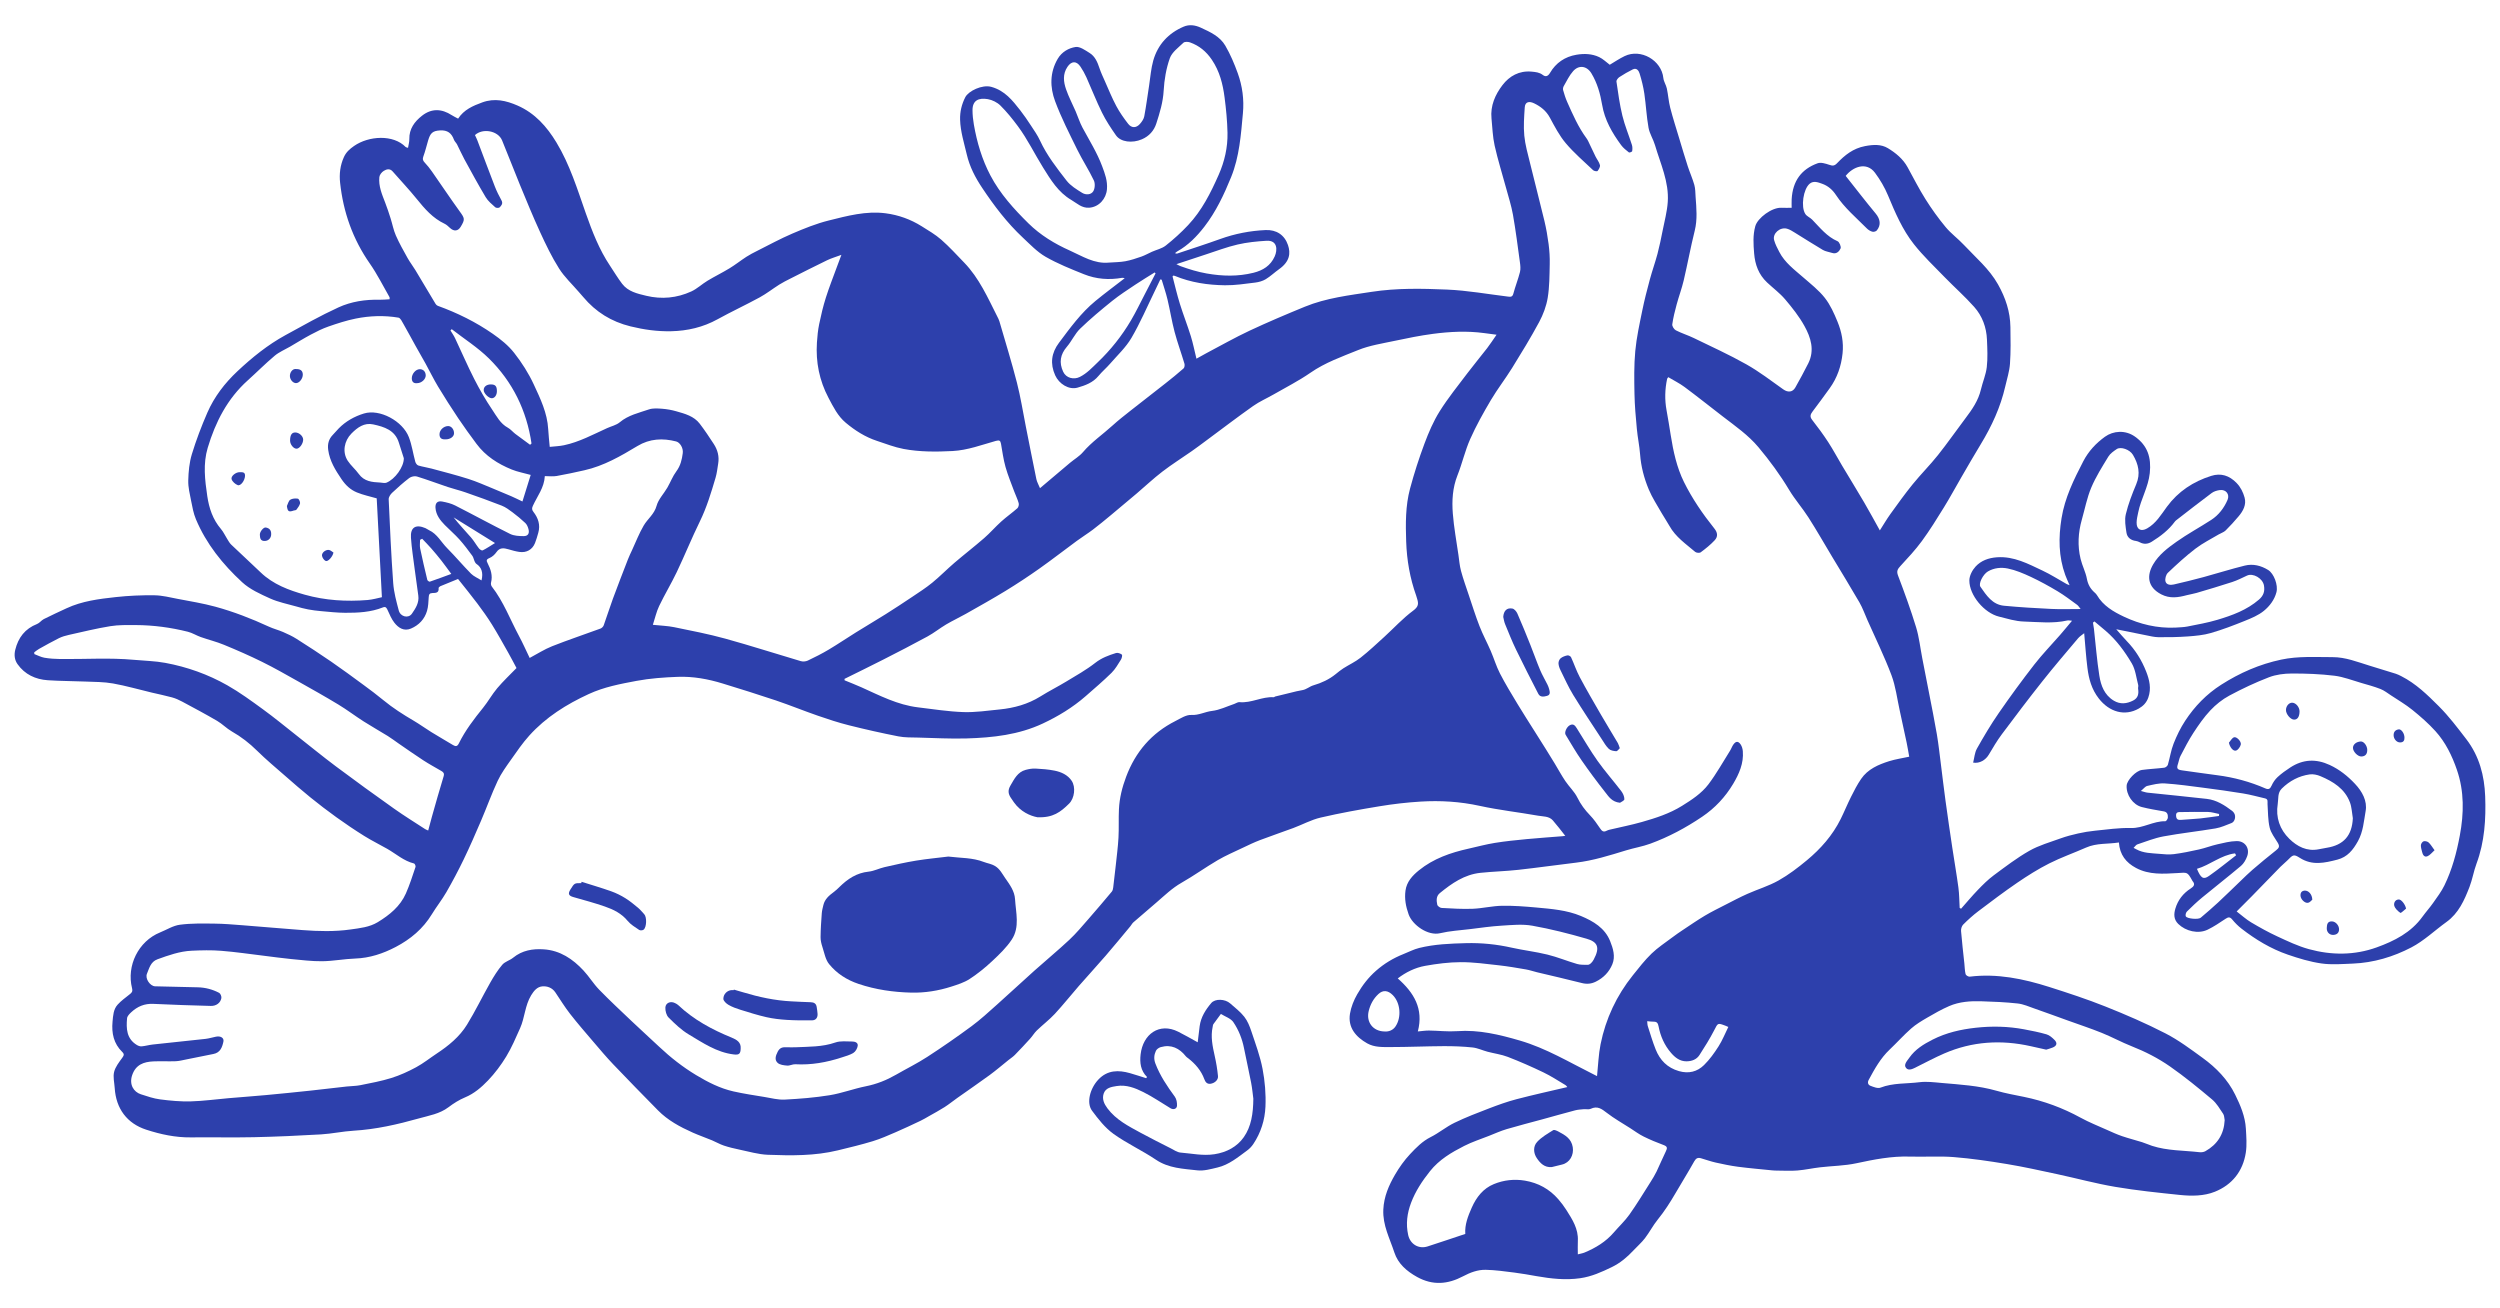 <?xml version="1.0" encoding="UTF-8"?> <svg xmlns="http://www.w3.org/2000/svg" xmlns:xlink="http://www.w3.org/1999/xlink" version="1.1" x="0px" y="0px" viewBox="0 0 1720 900" style="enable-background:new 0 0 1720 900;" xml:space="preserve"> <style type="text/css"> .st0{fill:#F3F2F1;} .st1{fill:#2D40AC;} .st2{fill:#FFFFFF;} .st3{display:none;} .st4{display:inline;fill:#F3F2F1;} .st5{display:inline;} </style> <g id="Warstwa_1"> </g> <g id="Warstwa_3" class="st3"> <rect x="-5816.82" y="-1846.19" class="st4" width="8134.47" height="5018.55"></rect> </g> <g id="Warstwa_4" class="st3"> <g class="st5"> <path class="st2" d="M1542.28,778.53l-0.12-1.9c-0.45-8.15-3.88-15.72-7.05-22.19c-4.42-9-11.42-16.9-21.4-24.15l-1.94-1.41 c-7.47-5.45-15.19-11.08-23.34-15.27c-11.77-6.05-24.78-11.87-40.93-18.31c-11.93-4.76-24.03-8.8-38.54-13.41 c-14.32-4.55-33.33-9.44-53.43-6.97c-2.23,0.27-5.48-1.5-6.1-3.96c-0.47-1.89-0.61-3.76-0.74-5.57c-0.06-0.72-0.11-1.44-0.18-2.15 c-0.23-2.13-0.46-4.26-0.69-6.38c-0.57-5.26-1.17-10.7-1.6-16.08l-0.03-0.48l-0.93-15.47c-0.09-1.48-0.15-2.96-0.2-4.44 c-0.13-3.25-0.25-6.32-0.65-9.37c-0.75-5.57-1.65-11.22-2.53-16.69c-0.57-3.59-1.15-7.19-1.69-10.79 c-1.87-12.48-3.35-22.74-4.66-32.29c-0.71-5.14-1.35-10.37-1.97-15.42c-0.37-3.01-0.74-6.02-1.13-9.03 c-0.24-1.89-0.47-3.78-0.7-5.67c-0.62-5.09-1.27-10.35-2.13-15.44c-1.17-6.92-2.55-13.95-3.88-20.74 c-0.51-2.57-1.01-5.14-1.51-7.71c-0.85-4.42-1.71-8.84-2.58-13.25c-0.69-3.53-1.38-7.06-2.06-10.59 c-0.45-2.29-0.84-4.62-1.21-6.87c-0.81-4.94-1.58-9.6-2.96-14.12c-3.92-12.8-8.45-25.06-12.36-35.37 c-1.79-4.7,0.12-7.34,2.24-9.65l1.04-1.13c4.64-5.03,9.44-10.24,13.49-15.76c5.44-7.42,10.31-15.31,15.02-22.94 c2.68-4.33,5.25-8.87,7.73-13.26c1.4-2.48,2.8-4.95,4.23-7.41l2.23-3.85c3.61-6.23,7.35-12.68,11.17-18.96 c8.21-13.51,13.61-26.23,16.5-38.91c0.34-1.46,0.71-2.92,1.09-4.39c0.94-3.7,1.84-7.21,2.09-10.72 c0.56-7.93,0.43-16.12,0.31-24.04l-0.02-0.96c-0.13-9.27-2.79-18.4-8.14-27.9c-4.3-7.66-10.28-13.65-16.6-20 c-2.14-2.14-4.36-4.37-6.48-6.64c-1.65-1.76-3.44-3.38-5.34-5.1c-2.51-2.26-5.09-4.6-7.33-7.3c-4.96-5.98-9.69-12.52-14.06-19.45 c-3.31-5.26-6.28-10.79-9.16-16.14c-1.09-2.02-2.17-4.05-3.28-6.05c-2.49-4.54-6.46-8.34-12.49-11.98 c-3.2-1.93-7.25-2.24-13.57-1.03c-7.76,1.47-13.07,6.1-17.65,10.89c-3.15,3.28-5.94,2.72-8.53,1.86 c-1.63-0.54-4.67-1.55-5.99-1.07c-10.2,3.72-15.25,10.74-15.89,22.11c-0.06,1.22-0.04,2.47-0.02,3.79 c0.01,0.64,0.02,1.28,0.02,1.91v3h-3c-0.84,0-1.63,0.01-2.39,0.02c-1.6,0.03-3.11,0.05-4.65-0.05c-0.12,0-0.25-0.01-0.38-0.01 c-5.3,0-13.54,6.33-14.7,10.48c-1.63,5.89-1.16,11.9-0.7,17.7c0.63,7.78,3.16,13.51,7.96,18.04c1.38,1.3,2.86,2.58,4.3,3.83 c2.86,2.47,5.82,5.03,8.35,8.02c4.57,5.39,9.76,11.84,13.64,18.85c3.81,6.88,8.24,17.32,2.73,28.42 c-2.69,5.42-5.66,10.77-8.53,15.93l-0.45,0.81c-1.58,2.84-3.73,3.84-5.25,4.19c-2.38,0.54-4.95-0.1-7.41-1.84 c-1.82-1.3-3.64-2.61-5.46-3.92c-6.33-4.58-12.89-9.31-19.69-13.15c-8.97-5.05-18.47-9.6-27.66-14c-2.8-1.34-5.59-2.68-8.38-4.03 c-1.76-0.85-3.58-1.57-5.51-2.34c-2.26-0.89-4.6-1.82-6.85-2.98c-2.24-1.15-4.46-4.48-4.07-7.22c0.67-4.79,1.89-9.59,3.09-14.05 c0.66-2.44,1.43-4.87,2.17-7.21c0.95-3.01,1.93-6.12,2.65-9.19c1.16-4.96,2.24-10.06,3.28-14.98c1.34-6.34,2.72-12.88,4.32-19.3 c1.68-6.78,1.17-13.54,0.64-20.69l-0.12-1.58c-0.05-0.72-0.09-1.45-0.12-2.17c-0.1-1.98-0.19-3.86-0.65-5.5 c-0.67-2.38-1.55-4.71-2.48-7.17c-0.69-1.83-1.41-3.72-2.03-5.64c-1.68-5.16-3.26-10.43-4.79-15.53l-1.02-3.42 c-0.53-1.75-1.06-3.5-1.6-5.24c-1.61-5.27-3.28-10.71-4.68-16.16c-0.67-2.58-1.05-5.2-1.42-7.73c-0.28-1.95-0.55-3.8-0.93-5.63 c-0.18-0.81-0.57-1.72-0.98-2.69c-0.61-1.42-1.3-3.04-1.48-4.86c-0.5-4.84-3.58-9.28-8.24-11.89c-4.56-2.55-9.83-2.85-14.11-0.79 c-2.38,1.14-4.71,2.59-6.96,3.98c-1.03,0.64-2.05,1.27-3.05,1.86l-1.72,1.02l-1.6-1.19c-0.82-0.61-1.59-1.24-2.34-1.86 c-1.51-1.24-2.94-2.41-4.43-3.1c-3.9-1.86-8.43-2.3-13.87-1.38c-7.08,1.2-12.46,4.87-16.01,10.93c-1.25,2.13-2.79,3.4-4.59,3.75 c-1.12,0.22-2.87,0.17-4.82-1.33c-1.64-1.26-3.42-1.43-5.88-1.67l-0.33-0.03c-8.63-0.81-14.2,3.96-17.36,8.11 c-5.39,7.03-7.66,13.84-6.96,20.82c0.18,1.72,0.31,3.45,0.45,5.18c0.37,4.59,0.71,8.93,1.66,13.15c1.44,6.44,3.3,12.95,5.09,19.24 c0.9,3.14,1.83,6.39,2.7,9.61c0.44,1.63,0.9,3.25,1.37,4.88c1.28,4.5,2.61,9.15,3.45,13.9c1.6,9.06,2.85,18.3,4.05,27.24 c0.26,1.91,0.52,3.82,0.78,5.72c0.33,2.4,0.63,5.18-0.04,7.81c-0.7,2.71-1.57,5.36-2.41,7.92c-0.76,2.3-1.54,4.67-2.16,7 c-1.3,4.85-5.32,4.38-6.83,4.2c-4.27-0.52-8.59-1.12-12.77-1.71c-9.53-1.33-19.39-2.71-29.06-3.11 c-16.38-0.7-33.82-1.15-51.18,1.51c-1.9,0.29-3.8,0.57-5.71,0.86c-13.29,1.98-27.04,4.03-39.65,9.2 c-10.55,4.32-24.39,10.1-37.96,16.46c-6.98,3.27-13.93,7.02-20.65,10.64c-2.91,1.57-5.83,3.14-8.75,4.68l-15.38,10.28 c-4.28,3.77-8.75,7.34-12.55,10.34c-3.78,2.98-7.57,5.94-11.37,8.89c-4.18,3.25-8.36,6.51-12.52,9.79l-1.12,0.89 c-3.72,2.93-7.57,5.97-11.08,9.17c-2.4,2.19-4.93,4.27-7.37,6.28c-4.64,3.82-9.03,7.43-12.78,11.83 c-1.83,2.13-4.04,3.76-6.18,5.33c-1.08,0.79-2.1,1.54-3.05,2.34c-4.83,4.05-9.64,8.12-14.61,12.33l-9.19,7.77l-1.56-3.81 c-0.33-0.8-0.67-1.52-0.97-2.2c-0.7-1.51-1.35-2.94-1.69-4.54c-1.83-8.88-3.62-17.91-5.35-26.64c-0.64-3.23-1.28-6.46-1.92-9.69 c-0.62-3.08-1.19-6.18-1.76-9.27c-1.27-6.84-2.58-13.91-4.33-20.69c-2.61-10.19-5.65-20.48-8.59-30.42 c-1.15-3.89-2.29-7.77-3.42-11.65c-0.21-0.73-0.62-1.53-1.04-2.37l-0.19-0.36c-0.9-1.79-1.8-3.59-2.69-5.39 c-5.66-11.39-11-22.15-19.61-31.04c-1.11-1.16-2.22-2.33-3.34-3.49c-3.92-4.11-7.97-8.36-12.25-12.11 c-3.21-2.82-6.9-5.11-10.8-7.53c-0.75-0.46-1.49-0.92-2.24-1.39c-7.24-4.55-15.2-7.42-23.64-8.52 c-12.14-1.57-24.22,1.45-35.9,4.37l-2.15,0.53c-8.64,2.16-17.22,5.7-24.59,8.86c-5.93,2.53-11.82,5.56-17.51,8.49 c-2.15,1.11-4.29,2.21-6.44,3.29c-2.64,1.32-5,2.53-7.2,3.96c-1.64,1.06-3.29,2.24-4.89,3.37c-2.15,1.54-4.39,3.13-6.73,4.55 c-2.61,1.6-5.31,3.07-7.92,4.49c-2.41,1.31-4.9,2.67-7.26,4.09c-1.44,0.86-2.82,1.89-4.28,2.97c-2.23,1.65-4.54,3.35-7.19,4.57 c-10.55,4.82-21.64,5.88-32.95,3.16l-0.48-0.12c-6.15-1.47-13.11-3.14-17.76-9.2c-2.12-2.77-4.01-5.72-5.84-8.56 c-0.86-1.34-1.72-2.68-2.6-4c-7.92-11.84-12.95-25.23-17.04-36.85c-0.84-2.4-1.67-4.81-2.5-7.21 c-4.77-13.85-9.71-28.17-17.42-40.9c-7.36-12.15-15.43-19.85-25.42-24.21c-8.85-3.87-15.43-4.5-21.99-2.1 c-6,2.18-11.67,4.59-15.16,9.99l-1.51,2.33l-2.44-1.32c-0.49-0.27-0.97-0.52-1.44-0.76c-1.08-0.56-2.1-1.09-3.13-1.75 c-6.17-3.98-11.73-3.91-17.01,0.24c-5.34,4.2-7.67,8.43-7.56,13.71c0.03,1.62-0.28,3.14-0.57,4.6c-0.13,0.61-0.26,1.23-0.36,1.87 l-0.54,3.49l-3.36-1.1c-0.24-0.08-0.45-0.13-0.62-0.18c-0.59-0.15-1.49-0.38-2.23-1.16c-7.38-7.64-22.79-6.47-31.64-0.33 c-2.74,1.91-4.69,3.65-5.95,6.41c-2.2,4.85-3,10.27-2.37,16.12c2.21,20.42,8.72,38.14,19.91,54.16c3.67,5.25,6.79,10.91,9.8,16.39 c1.26,2.28,2.56,4.64,3.87,6.92c0.41,0.59,2.84,4.06,6.15,8.78c8.3,11.84,23.46,33.48,36.55,52.24 c16.81,24.09,22.15,31.76,23.85,34.63l29.17,25.24c1.21,0.05,2.89,0.17,4.88,0.31c3.49,0.23,9.97,0.68,11.26,0.45 c6.55-1.14,13.16-2.62,19-3.92c12.54-2.82,23.56-9.07,35.63-16.34c8.55-5.15,17.99-6.28,28.89-3.46c4.27,1.1,7.44,6.39,6.78,11.34 c-0.59,4.54-1.6,9.38-4.94,13.85c-1.42,1.92-2.53,4.15-3.7,6.52c-0.74,1.49-1.5,3.04-2.38,4.54c-0.9,1.56-1.95,3.03-2.96,4.45 c-1.77,2.49-3.45,4.84-4.11,7.27c-1.15,4.25-3.67,7.27-5.89,9.93c-1.24,1.49-2.41,2.89-3.3,4.42c-2.12,3.63-3.81,7.47-5.59,11.54 c-0.75,1.7-1.5,3.41-2.28,5.09l-0.62,1.34c-0.77,1.65-1.5,3.21-2.12,4.81l-1.14,2.94c-3.06,7.88-6.22,16.03-9.19,24.09 c-1.15,3.13-2.23,6.37-3.29,9.5c-0.97,2.89-1.97,5.88-3.03,8.8c-0.6,1.7-2.25,3.37-4,4.02c-4.1,1.51-8.27,2.99-12.3,4.42 c-6.89,2.45-14.01,4.98-20.9,7.7c-3.51,1.39-6.82,3.27-10.32,5.25c-1.5,0.85-3.05,1.73-4.61,2.56l-8.69,6.66 c-1.28,1.32-2.58,2.62-3.88,3.93c-3.08,3.09-6.26,6.29-9.08,9.62c-1.77,2.09-3.31,4.38-4.94,6.8c-1.48,2.19-3.02,4.47-4.75,6.61 c-5.86,7.26-11.95,15.1-16.32,23.96c-0.32,0.65-1.31,2.68-3.49,3.32c-2.17,0.64-4.12-0.55-4.77-0.94 c-2.02-1.22-4.07-2.43-6.12-3.64c-2.92-1.73-5.95-3.51-8.91-5.34c-1.83-1.13-3.62-2.33-5.36-3.49c-2.23-1.49-4.35-2.9-6.56-4.2 c-6.12-3.59-14.08-8.48-21.4-14.52c-4.53-3.73-9.27-7.26-13.31-10.22l-1.5-1.11c-6.77-4.97-13.76-10.12-20.77-14.94 c-6.89-4.75-14.45-9.72-23.8-15.65c-2.76-1.75-5.88-3.19-8.85-4.48c-1.37-0.6-2.82-1.09-4.34-1.61c-1.83-0.63-3.71-1.28-5.55-2.13 c-12.88-5.95-24.78-10.38-36.37-13.55c-6.44-1.75-13.21-3-19.75-4.21c-1.9-0.36-3.81-0.71-5.71-1.07 c-1.17-0.23-2.35-0.47-3.53-0.71c-4.18-0.87-8.13-1.68-12.05-1.73c-8.94-0.12-17.79,0.29-26.27,1.22 c-12.12,1.32-22.96,2.8-32.95,7.45l-2.97,1.38c-4.15,1.93-8.44,3.92-12.58,6.01c-0.42,0.21-0.94,0.68-1.49,1.17 c-0.93,0.83-1.98,1.77-3.42,2.33c-6.94,2.71-11.25,7.85-13.18,15.72c-0.47,1.96-0.67,4.83,1.11,7.33 c4.23,5.99,10.49,9.29,18.59,9.84c5.08,0.35,10.29,0.47,15.33,0.59c3.37,0.07,6.86,0.15,10.3,0.3c1.41,0.06,2.82,0.11,4.24,0.15 c5.03,0.15,10.22,0.31,15.32,1.22c6.25,1.12,12.47,2.7,18.49,4.23c2.75,0.7,5.59,1.43,8.39,2.09c1.63,0.39,3.27,0.76,4.91,1.13 c2.97,0.66,6.06,1.35,9.08,2.19c2.36,0.64,4.85,1.68,7.61,3.16l1.15,0.61c7.59,4.07,15.43,8.27,23.01,12.7 c1.94,1.13,3.65,2.5,5.31,3.82c1.61,1.29,3.13,2.5,4.75,3.42c6.48,3.68,12.37,8.18,18,13.75c4.76,4.69,9.95,9.18,14.97,13.52 c1.47,1.28,2.95,2.55,4.41,3.83l0.34,0.3c5.41,4.73,11.01,9.62,16.67,14.19c6.17,4.99,12,9.45,17.82,13.62 c6.47,4.64,12.88,8.95,19.07,12.8c3.01,1.89,6.23,3.62,9.35,5.3c2.09,1.12,4.25,2.29,6.36,3.5c1.95,1.11,3.8,2.35,5.6,3.55 c3.93,2.63,7.64,5.12,12.02,6.19c1.01,0.23,1.87,0.93,2.51,2.08c0.3,0.53,1.22,2.38,0.64,4.13c-0.41,1.19-0.79,2.35-1.18,3.52 c-1.67,4.97-3.39,10.11-5.57,15.03c-4.58,10.38-13.37,16.71-20.51,21.07c-5.73,3.49-12.08,4.37-18.22,5.21l-1.64,0.23 c-12.1,1.72-23.82,1.19-33.69,0.45c-7.46-0.56-15.03-1.19-22.35-1.79c-6.23-0.52-12.46-1.04-18.69-1.52l-2.6-0.2 c-5.52-0.43-11.23-0.88-16.8-0.93l-1.64-0.02c-7.18-0.09-14.61-0.18-21.67,0.75c-2.75,0.36-5.54,1.7-8.49,3.11 c-1.42,0.67-2.89,1.38-4.39,1.98c-13.4,5.43-21.1,20.76-17.53,34.91c1.07,4.27-1.21,6.08-2.72,7.29l-0.15,0.11 c-0.52,0.42-1.03,0.82-1.55,1.23c-2.27,1.77-4.41,3.44-6.18,5.39c-2.05,2.26-2.34,5.44-2.67,9.12l-0.07,0.84 c-0.75,8.01,1.08,13.86,5.76,18.42c3.56,3.46,1.35,6.56,0.4,7.88l-0.83,1.15c-1.82,2.49-3.7,5.08-4.33,7.59 c-0.47,1.88-0.18,4.19,0.13,6.64c0.14,1.15,0.29,2.34,0.36,3.55c0.82,13.09,7.6,22.08,19.63,25.98 c11.14,3.62,20.59,5.25,29.71,5.15c6.36-0.08,12.82-0.05,19.07-0.02c7.98,0.03,16.24,0.07,24.33-0.11 c14.22-0.31,29.28-0.94,46.03-1.93c3.64-0.21,7.39-0.73,11.01-1.24c3.71-0.52,7.54-1.06,11.4-1.29 c16.44-0.98,32.31-4.98,44.29-8.35c1.4-0.39,2.81-0.76,4.23-1.12c5.52-1.41,10.73-2.75,15.13-6.08c4.12-3.13,8.18-5.54,12.05-7.15 c6.28-2.6,11.19-7.21,14.78-10.94c4.42-4.61,8.51-9.98,12.16-15.97c3.22-5.31,5.84-11.22,8.38-16.94l0.99-2.23 c1.29-2.89,2.04-6,2.84-9.29c1.11-4.57,2.26-9.3,4.95-13.7c2-3.28,4.94-7.09,9.93-7.53c4.85-0.43,9.12,1.56,11.75,5.44 c0.95,1.42,1.9,2.86,2.84,4.29c2.27,3.47,4.62,7.05,7.17,10.32c4.39,5.63,9.14,11.18,13.74,16.55l3.69,4.33 c3.88,4.54,7.88,9.24,12.04,13.6c10.49,11.01,20.99,21.72,30.78,31.65c6.81,6.92,15.42,11.28,22.93,14.64 c2.49,1.11,5.11,2.12,7.65,3.1c1.85,0.71,3.76,1.44,5.63,2.22c1.18,0.49,2.32,1.04,3.41,1.58c1.54,0.75,3,1.46,4.47,1.94 c3.7,1.24,7.54,2.1,10.48,2.71c1.76,0.36,3.54,0.78,5.26,1.17c4.74,1.1,9.22,2.14,13.71,2.31c15.36,0.59,31.67,0.85,47.35-2.96 l1.14-0.27c7.52-1.83,15.29-3.72,22.77-5.99c4.65-1.42,9.3-3.42,13.8-5.37l1.57-0.68c5.63-2.42,11.28-5.1,16.75-7.69l0.31-0.14 c1.4-0.66,2.76-1.45,4.2-2.28c0.49-0.29,0.98-0.57,1.47-0.85c0.93-0.53,1.88-1.06,2.82-1.58c2.56-1.44,5.22-2.92,7.69-4.51 c1.81-1.15,3.52-2.43,5.33-3.78c1.1-0.83,2.2-1.65,3.33-2.45c2.6-1.85,5.23-3.68,7.85-5.51c4.73-3.31,9.63-6.74,14.37-10.2 c2.96-2.18,5.89-4.58,8.73-6.9c1.36-1.12,2.73-2.24,4.1-3.34c0.51-0.4,1.02-0.78,1.53-1.17c0.98-0.72,1.9-1.4,2.62-2.15 c3.21-3.26,6.52-6.79,10.43-11.1c0.61-0.67,1.18-1.44,1.79-2.25c0.88-1.19,1.8-2.42,2.96-3.53c1.7-1.64,3.48-3.19,5.2-4.69 c2.51-2.2,4.89-4.28,7.04-6.6c3.48-3.75,6.86-7.77,10.13-11.66c2.06-2.45,4.18-4.98,6.33-7.44c2.75-3.15,5.59-6.31,8.32-9.37 c3.36-3.75,6.83-7.62,10.16-11.48c4.14-4.79,8.26-9.76,12.24-14.56c1.57-1.89,3.13-3.77,4.7-5.65c0.2-0.25,0.39-0.54,0.58-0.83 c0.48-0.69,1.01-1.48,1.81-2.18c3.49-3.04,6.99-6.05,10.5-9.05c1.85-1.59,3.7-3.17,5.54-4.76c1.06-0.91,2.1-1.83,3.15-2.76 c4.4-3.88,8.94-7.89,14.38-10.99c4.44-2.53,8.85-5.38,13.11-8.15c3.81-2.47,7.76-5.02,11.77-7.38c4.29-2.51,8.83-4.62,13.22-6.66 c1.42-0.66,2.84-1.32,4.25-1.99l0.43-0.2c3.79-1.81,7.72-3.69,11.75-5.22c4.17-1.59,8.43-3.11,12.55-4.57 c3.39-1.2,6.9-2.45,10.31-3.72c2.15-0.8,4.33-1.75,6.45-2.67c4.07-1.77,8.28-3.6,12.73-4.63c14.67-3.42,29.49-5.98,40.75-7.83 c9.65-1.59,19.19-2.68,28.38-3.23c14.69-0.91,28.34,0.07,41.72,3.01c8.05,1.76,16.39,3.02,24.46,4.24 c5.11,0.77,10.38,1.57,15.56,2.49c0.71,0.12,1.46,0.2,2.27,0.29c3.01,0.33,6.76,0.74,9.55,3.91c2.24,2.56,4.34,5.25,6.38,7.86 c0.75,0.96,1.5,1.92,2.26,2.87l3.86,4.87H1077c-0.09,0.01-0.19,0.03-0.31,0.05c-0.37,0.07-0.79,0.14-1.22,0.18 c-3.19,0.27-6.37,0.51-9.55,0.75c-4.96,0.37-10.08,0.76-15.1,1.25c-8.14,0.78-14.92,1.47-21.87,2.59 c-4.2,0.68-8.48,1.7-12.62,2.69c-1.78,0.42-3.56,0.84-5.34,1.25c-14.51,3.23-24.64,7.64-32.85,14.28 c-3.65,2.96-7.48,6.71-8.2,12.09c-0.61,4.56,0.03,9.29,2.02,14.88c2.15,6.05,11.49,12.63,18.11,11.07 c5.07-1.2,10.29-1.74,15.33-2.26c1.88-0.2,3.75-0.39,5.62-0.62c1.65-0.2,3.29-0.41,4.94-0.62c5.52-0.71,11.23-1.44,16.91-1.77 c0.97-0.06,1.95-0.13,2.93-0.2c6.25-0.41,12.71-0.85,18.97,0.27c11.25,1.99,23.21,4.86,37.64,9.03c3.01,0.86,7.2,2.46,8.84,6.33 c1.34,3.19,0.67,7.09-2.12,12.28c-0.69,1.28-1.55,2.43-2.49,3.32c-0.6,0.57-2.22,1.9-4.22,1.9h-0.06c-0.4-0.01-0.8-0.01-1.2-0.01 c-2.26,0-4.6,0-6.94-0.68c-2.95-0.86-5.87-1.86-8.7-2.83c-3.8-1.31-7.72-2.65-11.61-3.61c-4.28-1.05-8.77-1.83-13.11-2.58 c-3.72-0.64-7.57-1.31-11.34-2.15c-10.18-2.29-20.55-3.32-30.77-3.05c-11.39,0.3-21.62,0.76-31.54,3.21 c-2.35,0.59-4.66,1.6-7.1,2.66c-1.16,0.51-2.31,1.01-3.48,1.48c-6.7,2.67-12.53,6.22-17.84,10.86 c-4.72,4.13-8.76,9.18-12.36,15.44c-2.37,4.14-3.97,8.42-4.62,12.36c-1.17,7.07,2.23,12.74,10.37,17.33 c3.91,2.19,8.45,2.17,13.25,2.15h1.28c6.39,0,12.91-0.16,19.21-0.32c5.67-0.14,11.54-0.28,17.33-0.31 c7.4-0.03,13.99,0.27,20.2,0.92c2.58,0.27,4.96,1.09,7.26,1.88c1.25,0.43,2.42,0.84,3.59,1.15c1.59,0.42,3.18,0.76,4.87,1.12 c3.08,0.65,6.26,1.33,9.32,2.51c8,3.09,16.07,6.6,24.69,10.74c4,1.91,7.8,4.23,11.48,6.48c1.28,0.79,2.57,1.57,3.86,2.34 c1.06,0.63,1.75,1.55,2.08,1.99l0.05,0.07l3.38,3.71l-4.96,1.17c-3.3,0.78-6.6,1.54-9.88,2.3c-8.23,1.9-16.74,3.86-24.99,6.02 c-6.36,1.66-12.66,3.96-18.52,6.2l-0.32,0.12c-7.76,2.98-15.79,6.07-23.32,9.72c-2.75,1.33-5.32,3.02-8.04,4.82 c-2.63,1.73-5.34,3.51-8.26,4.97c-5.09,2.55-9.05,6.53-13.33,11.09c-3.56,3.79-6.91,8.36-9.95,13.57 c-3.55,6.13-7.25,13.61-7.67,22.67c-0.36,7.49,2.17,14.15,4.83,21.21c0.89,2.35,1.81,4.78,2.61,7.23 c1.99,6.08,6.52,10.91,14.25,15.19c9.26,5.12,18.37,4.98,28.67-0.45c4.42-2.34,10.37-5.01,17.21-4.86 c5.92,0.13,11.83,0.89,17.55,1.62l2.32,0.29c4.64,0.58,9.3,1.4,13.81,2.2l1.75,0.31c9.06,1.58,18.85,2.84,29,1.4 c7.45-1.06,14.16-4.11,20.96-7.41c4.85-2.35,9.28-5.78,13.96-10.8c0.95-1.03,1.94-2.01,2.9-2.97c1.76-1.74,3.42-3.39,4.81-5.21 c1.38-1.8,2.61-3.73,3.92-5.77c1.51-2.37,3.08-4.82,4.92-7.1c3.93-4.84,7.71-10.46,11.92-17.7c1.7-2.93,3.44-5.83,5.18-8.74 c2.58-4.32,5.26-8.78,7.74-13.22c1.88-3.35,4.59-4.54,8.06-3.53c1.22,0.35,2.45,0.74,3.68,1.13c2.16,0.68,4.19,1.32,6.26,1.78 c5.57,1.25,10.26,2.21,15.01,2.84c5.76,0.75,11.68,1.32,17.39,1.88c2,0.19,4,0.38,6,0.58c1.08,0.12,2.24,0.17,3.53,0.17 c1.32,0.01,2.63,0.03,3.94,0.06c3.3,0.07,6.42,0.13,9.52-0.13c2.83-0.23,5.61-0.68,8.56-1.17c2.21-0.36,4.5-0.73,6.8-1 c3-0.35,6.04-0.59,8.98-0.82c5.5-0.42,10.69-0.83,15.78-1.92c12.5-2.69,24.78-5.06,37.45-4.67c4.08,0.13,8.27,0.08,12.32,0.03 c5.93-0.07,12.05-0.15,18.11,0.33c13.49,1.08,26.78,3.14,36.85,4.82c10.01,1.66,20.06,3.82,29.78,5.92l4.92,1.06 c4.79,1.03,9.63,2.17,14.32,3.27c8.36,1.98,17.02,4.02,25.58,5.46c14.19,2.4,28.82,3.93,42.98,5.4l1.11,0.12 c9.8,1.01,16.82,0.39,22.77-2.01c10.87-4.38,17.58-12.86,19.41-24.51C1542.85,788.14,1542.56,783.26,1542.28,778.53z"></path> </g> </g> <g id="Warstwa_2"> <g> <path class="st1" d="M1709.8,547.81c-0.53-14.01-3.96-27.53-13.03-39.32c-6-7.8-11.86-15.58-18.83-22.57 c-7.87-7.87-15.79-15.6-25.85-20.71c-1.22-0.62-2.47-1.25-3.78-1.67c-6.02-1.9-12.06-3.73-18.09-5.57 c-8.35-2.54-16.43-5.88-25.47-5.86c-11.79,0.01-23.51-0.79-35.26,1.7c-14.92,3.17-28.46,9.09-41.27,17.26 c-10.17,6.49-18.29,14.89-24.81,24.82c-3.22,4.89-5.83,10.29-7.98,15.74c-1.83,4.63-2.52,9.7-3.94,14.51 c-0.26,0.88-1.56,1.93-2.48,2.04c-5.1,0.64-10.26,0.84-15.35,1.54c-4.2,0.57-10.29,7.06-10.52,10.74 c-0.41,6.33,4.25,13.22,10.44,14.79c4.96,1.27,10.04,2.09,15.09,2.98c2.62,0.46,2.9,2.4,2.81,4.33c-0.04,0.88-1.12,2.46-1.69,2.45 c-8.25-0.2-15.34,4.91-23.75,4.67c-8.19-0.23-16.44,1.04-24.65,1.84c-3.92,0.39-7.83,1.04-11.67,1.9 c-4.08,0.91-8.15,1.98-12.08,3.4c-7.25,2.62-14.83,4.77-21.47,8.54c-8.61,4.89-16.57,11-24.56,16.92 c-3.91,2.91-7.42,6.43-10.82,9.95c-4.02,4.17-7.73,8.64-11.58,12.97c-0.32-0.18-0.64-0.36-0.96-0.55 c-0.27-4.68-0.25-9.39-0.87-14.03c-1.23-9.2-2.85-18.34-4.22-27.52c-1.61-10.75-3.18-21.5-4.66-32.26 c-1.12-8.13-2.05-16.29-3.09-24.42c-0.91-7.09-1.66-14.2-2.85-21.23c-1.61-9.54-3.57-19.02-5.4-28.52 c-1.53-7.95-3.11-15.89-4.65-23.84c-1.38-7.1-2.14-14.4-4.24-21.29c-3.67-12-7.97-23.83-12.43-35.57 c-1.17-3.08-0.25-4.48,1.65-6.55c5.1-5.54,10.29-11.08,14.74-17.15c5.44-7.42,10.31-15.29,15.15-23.13 c4.2-6.79,7.99-13.84,12-20.74c4.42-7.61,8.8-15.24,13.37-22.76c7.57-12.45,13.61-25.53,16.87-39.8 c1.18-5.18,2.87-10.33,3.24-15.57c0.59-8.38,0.43-16.84,0.3-25.26c-0.15-10.52-3.32-20.07-8.52-29.32 c-6.06-10.77-15.33-18.46-23.51-27.22c-3.99-4.27-8.84-7.78-12.55-12.26c-5.02-6.05-9.64-12.49-13.83-19.14 c-4.48-7.11-8.29-14.66-12.35-22.04c-3.17-5.77-8.23-9.88-13.57-13.1c-4.57-2.76-9.98-2.5-15.68-1.41 c-8.23,1.56-13.95,6.22-19.26,11.77c-1.93,2.01-3.16,1.83-5.41,1.08c-2.54-0.84-5.72-1.86-7.97-1.04 c-11.14,4.06-17.14,12.08-17.85,24.76c-0.1,1.97-0.01,3.94-0.01,5.87c-2.61,0-4.74,0.11-6.85-0.02 c-6.72-0.41-16.6,7.06-18.16,12.66c-1.74,6.27-1.3,12.42-0.8,18.74c0.63,7.8,3.15,14.57,8.89,19.98 c4.13,3.89,8.78,7.32,12.43,11.61c4.88,5.76,9.66,11.79,13.3,18.36c4.38,7.92,7.14,16.61,2.66,25.64 c-2.79,5.63-5.86,11.12-8.91,16.61c-1.88,3.38-5.13,3.61-8.3,1.36c-8.35-5.92-16.53-12.22-25.42-17.23 c-11.74-6.62-24.06-12.22-36.2-18.12c-4.01-1.94-8.34-3.25-12.3-5.29c-1.25-0.64-2.65-2.85-2.47-4.13 c0.65-4.61,1.8-9.18,3.02-13.69c1.49-5.53,3.53-10.92,4.84-16.49c2.67-11.38,4.76-22.9,7.59-34.24c1.93-7.78,1.17-15.46,0.6-23.22 c-0.2-2.76-0.13-5.63-0.87-8.26c-1.23-4.38-3.14-8.58-4.55-12.93c-2.03-6.26-3.89-12.57-5.79-18.88 c-2.13-7.08-4.4-14.13-6.25-21.29c-1.11-4.32-1.39-8.85-2.32-13.23c-0.53-2.47-2.16-4.77-2.41-7.23 c-1.25-12.2-15.49-20.44-26.63-15.08c-3.62,1.73-6.97,4.03-10.24,5.96c-2.46-1.83-4.64-4.03-7.28-5.27 c-4.93-2.34-10.29-2.53-15.65-1.62c-7.92,1.34-14.12,5.58-18.1,12.37c-1.61,2.76-3.3,2.86-4.99,1.56 c-2.42-1.86-4.98-2.04-7.75-2.31c-8.53-0.8-15.3,3.06-20.04,9.28c-4.99,6.52-8.43,14.2-7.55,22.94c0.62,6.24,0.8,12.6,2.16,18.68 c2.18,9.75,5.21,19.32,7.82,28.98c1.67,6.16,3.66,12.26,4.77,18.52c1.92,10.9,3.31,21.89,4.81,32.85c0.3,2.19,0.55,4.57,0.02,6.66 c-1.29,5.02-3.22,9.87-4.56,14.89c-0.61,2.28-1.88,2.19-3.58,1.99c-14.01-1.7-27.99-4.25-42.05-4.84 c-17.22-0.73-34.52-1.1-51.76,1.54c-15.6,2.4-31.31,4.21-46.05,10.25c-12.8,5.25-25.56,10.65-38.09,16.52 c-10.09,4.73-19.8,10.27-29.67,15.46c-2.05,1.08-4.05,2.24-6.82,3.78c-1.34-5.46-2.33-10.58-3.87-15.53 c-2.33-7.47-5.2-14.77-7.53-22.24c-1.92-6.18-3.38-12.5-5.02-18.77c-0.04-0.13,0.21-0.34,0.39-0.61c0.36,0.05,0.81,0.04,1.18,0.19 c11.03,4.57,22.67,6.29,34.46,6.44c6.96,0.09,13.95-1.01,20.9-1.86c2.47-0.31,5.09-1.05,7.2-2.33c3.24-1.96,6.03-4.66,9.14-6.87 c7.51-5.32,8-11.08,6.14-16.58c-2.37-7.01-8-10.68-15.41-10.34c-10.67,0.48-21.06,2.49-31.15,6.12 c-9.86,3.55-19.85,6.76-29.79,10.09c-0.28,0.09-0.66-0.14-1.39-0.32c0.76-0.59,1.13-0.97,1.58-1.22 c7.53-4.21,13.46-10.3,18.63-16.99c7.97-10.32,13.51-22.05,18.4-34.11c5.73-14.12,6.74-29.06,8.12-43.94 c0.87-9.4-0.35-18.69-3.55-27.53c-2.36-6.51-5.08-13-8.56-18.96c-3.69-6.33-10.3-9.37-16.83-12.37 c-4.03-1.85-8.01-2.34-11.82-0.72c-10.52,4.48-17.79,12.3-20.93,23.34c-1.56,5.52-1.96,11.38-2.84,17.1 c-1.1,7.09-2.02,14.21-3.34,21.25c-0.35,1.87-1.65,3.73-2.95,5.21c-2.56,2.94-5.79,3-8.15-0.06c-2.99-3.87-5.86-7.92-8.15-12.23 c-2.95-5.53-5.31-11.39-7.86-17.13c-1.31-2.92-2.67-5.83-3.69-8.86c-1.37-4.13-3.02-8.15-6.79-10.5c-3.02-1.88-6.74-4.59-9.7-4.12 c-4.78,0.76-9.47,3.41-12.24,8.12c-5.54,9.44-5.4,19.59-1.81,29.2c4.25,11.4,9.84,22.32,15.22,33.28 c3.54,7.2,7.98,13.96,11.43,21.2c0.98,2.04,0.78,5.58-0.41,7.49c-1.56,2.5-5.17,2.6-7.62,1.07c-3.86-2.4-8.03-4.92-10.75-8.43 c-6.75-8.68-13.56-17.4-18.24-27.52c-1.69-3.65-4.05-7.01-6.27-10.39c-2.34-3.57-4.73-7.12-7.36-10.47 c-5.38-6.86-10.61-13.55-19.9-16.12c-6.26-1.74-15.73,2.86-17.9,7.13c-2.46,4.82-3.73,9.96-3.57,15.47 c0.25,8.25,2.75,15.98,4.6,23.91c1.98,8.52,5.9,15.96,10.56,22.94c8.19,12.29,17.13,24.11,27.98,34.25 c5.01,4.69,9.88,9.86,15.73,13.23c8.33,4.78,17.38,8.38,26.33,11.98c8.42,3.39,17.28,4.07,26.27,2.47c0.52-0.09,1.1,0.15,1.8,0.26 c-6.91,5.35-13.68,10.35-20.17,15.69c-9.95,8.19-17.45,18.59-25.1,28.8c-5.16,6.89-6.22,14.27-2.56,22.37 c2.62,5.8,9.32,10.15,15.38,8.43c5.31-1.52,10.6-3.43,14.39-8.04c2.45-2.97,5.44-5.48,7.98-8.4c5.04-5.8,10.85-11.2,14.68-17.73 c6.1-10.4,10.85-21.58,16.16-32.44c1.27-2.6,2.49-5.23,3.74-7.85l0.93,0.21c1.36,4.56,2.92,9.08,4.02,13.71 c1.76,7.37,2.93,14.89,4.86,22.21c1.95,7.35,4.6,14.52,6.77,21.81c0.3,0.99,0.08,2.72-0.6,3.31c-4.08,3.59-8.31,7-12.58,10.37 c-7.94,6.26-15.96,12.41-23.89,18.68c-4.19,3.31-8.42,6.6-12.36,10.19c-6.76,6.16-14.4,11.33-20.41,18.38 c-2.46,2.87-5.93,4.85-8.88,7.32c-6.76,5.67-13.48,11.38-20.66,17.45c-1.04-2.53-2.09-4.31-2.49-6.22 c-2.5-12.08-4.86-24.2-7.27-36.3c-2-10.05-3.57-20.21-6.12-30.12c-3.63-14.15-7.97-28.12-12.04-42.16 c-0.33-1.13-0.9-2.19-1.43-3.24c-6.59-13.02-12.47-26.48-22.82-37.17c-5.17-5.35-10.19-10.88-15.77-15.77 c-4.05-3.55-8.82-6.31-13.42-9.2c-7.61-4.78-15.94-7.79-24.85-8.95c-13.46-1.75-26.37,1.78-39.16,4.96 c-8.58,2.14-16.9,5.52-25.05,9.01c-8.23,3.52-16.12,7.84-24.12,11.86c-2.55,1.28-5.1,2.58-7.48,4.12 c-3.91,2.54-7.57,5.46-11.55,7.88c-4.96,3.03-10.2,5.57-15.17,8.57c-3.83,2.3-7.17,5.55-11.17,7.38c-9.9,4.52-20.32,5.54-31,2.97 c-6.16-1.48-12.45-2.87-16.56-8.23c-3.02-3.94-5.56-8.26-8.33-12.4c-7.48-11.18-12.27-23.59-16.7-36.18 c-5.83-16.59-10.98-33.47-20.18-48.66C376.23,87.1,368,77.83,356.05,72.61c-7.76-3.39-15.72-5.27-24.22-2.17 c-6.5,2.37-12.67,5.03-16.65,11.18c-1.59-0.86-3.04-1.53-4.38-2.39c-6.93-4.48-13.86-4.8-20.48,0.4 c-5.15,4.05-8.86,9.05-8.71,16.13c0.04,1.91-0.56,3.84-0.89,5.95c-0.88-0.29-1.38-0.31-1.63-0.57 c-8.45-8.74-25.34-7.78-35.51-0.71c-3.02,2.1-5.43,4.24-6.97,7.63c-2.59,5.69-3.27,11.68-2.62,17.68 c2.18,20.18,8.7,38.76,20.43,55.56c5.12,7.32,9.11,15.42,13.59,23.19c0.13,0.23,0.02,0.6,0.02,1.41 c-2.32,0.11-4.64,0.37-6.95,0.32c-9.8-0.24-19.47,1.25-28.24,5.27c-12.44,5.7-24.4,12.49-36.43,19.07 c-12.21,6.67-22.99,15.4-33.09,24.88c-8.67,8.13-15.91,17.54-20.67,28.47c-4.06,9.32-7.7,18.88-10.66,28.6 c-1.75,5.75-2.31,11.99-2.47,18.03c-0.12,4.64,1.04,9.36,1.96,13.98c0.85,4.29,1.63,8.71,3.31,12.71 c7.1,16.94,18.45,31.01,31.76,43.29c5.35,4.95,12.54,8.17,19.32,11.24c5.6,2.53,11.81,3.72,17.77,5.43 c2.75,0.79,5.52,1.55,8.33,2.08c2.95,0.56,5.94,0.93,8.94,1.19c5.53,0.48,11.08,1.12,16.62,1.14c8.82,0.04,17.63-0.39,26-3.74 c1.92-0.77,2.53,0.51,3.23,2.07c1.32,2.91,2.6,5.96,4.53,8.45c2.82,3.63,6.64,6.11,11.45,4.07c5.43-2.31,9.35-6.43,11.04-12.12 c0.9-3.04,0.97-6.35,1.18-9.55c0.11-1.83,0.58-2.72,2.59-2.78c2.09-0.06,4.58,0.01,4.2-3.38c-0.04-0.4,0.67-1.09,1.17-1.3 c3.92-1.66,7.88-3.24,12.2-4.99c4.46,5.64,9.01,11.17,13.3,16.89c3.53,4.7,6.96,9.5,10.06,14.49c3.94,6.35,7.55,12.91,11.23,19.42 c1.97,3.48,3.8,7.04,5.64,10.48c-4.45,4.6-9.13,8.99-13.25,13.86c-3.56,4.22-6.25,9.16-9.73,13.46 c-6.24,7.73-12.27,15.57-16.68,24.52c-1.04,2.13-2.18,2.26-4.01,1.15c-4.99-3.01-10.05-5.91-15.01-8.97 c-4.05-2.5-7.89-5.33-11.98-7.73c-7.32-4.29-14.45-8.83-21.01-14.24c-4.36-3.59-8.89-6.99-13.44-10.33 c-7.4-5.44-14.79-10.9-22.35-16.1c-7.85-5.41-15.85-10.61-23.89-15.71c-2.91-1.85-6.09-3.32-9.26-4.7 c-3.21-1.39-6.66-2.24-9.82-3.71c-11.94-5.51-24.19-10.26-36.85-13.72c-8.42-2.29-17.09-3.69-25.68-5.34 c-5.34-1.02-10.73-2.42-16.11-2.49c-8.88-0.12-17.82,0.27-26.64,1.24c-11.55,1.26-23.15,2.71-33.89,7.71 c-5.23,2.44-10.48,4.83-15.63,7.43c-1.69,0.86-2.91,2.71-4.64,3.38c-8.29,3.24-12.95,9.39-15.01,17.81 c-0.85,3.49-0.45,6.93,1.57,9.78c5.04,7.12,12.35,10.52,20.84,11.09c8.54,0.59,17.13,0.53,25.7,0.9c6.4,0.27,12.89,0.2,19.16,1.32 c8.99,1.61,17.81,4.17,26.71,6.29c4.63,1.11,9.31,2.02,13.89,3.29c2.41,0.66,4.77,1.72,6.99,2.91 c8.08,4.33,16.16,8.64,24.07,13.26c3.56,2.08,6.5,5.22,10.08,7.26c6.43,3.65,12.11,8.06,17.38,13.27 c6.21,6.13,12.94,11.73,19.52,17.48c5.64,4.93,11.27,9.86,17.09,14.56c5.86,4.74,11.84,9.34,17.96,13.73 c6.27,4.5,12.68,8.83,19.23,12.91c5.12,3.2,10.57,5.84,15.81,8.85c6.06,3.47,11.35,8.33,18.4,10.05c0.52,0.12,1.22,1.73,1.01,2.36 c-2.09,6.14-4.02,12.36-6.64,18.27c-3.93,8.9-11.27,14.81-19.33,19.73c-5.68,3.46-12.2,4.11-18.72,5.03 c-11.04,1.57-22.02,1.26-33.04,0.43c-13.69-1.03-27.36-2.25-41.04-3.31c-6.53-0.5-13.06-1.08-19.6-1.14 c-7.91-0.09-15.92-0.27-23.73,0.76c-4.68,0.61-9.08,3.45-13.61,5.28c-15,6.07-23.22,22.98-19.32,38.42 c0.62,2.48-0.38,3.17-1.83,4.33c-2.78,2.21-5.71,4.33-8.08,6.94c-2.92,3.22-3.12,7.5-3.51,11.7c-0.74,7.96,0.77,15.11,6.66,20.85 c1.55,1.51,1.2,2.38,0.05,3.99c-2.2,3.06-4.76,6.25-5.63,9.76c-0.86,3.45,0.18,7.38,0.41,11.09c0.88,14.16,8.47,24.36,21.69,28.65 c9.94,3.23,20.09,5.42,30.67,5.3c14.48-0.17,28.96,0.19,43.44-0.13c15.38-0.34,30.77-1.03,46.14-1.93 c7.49-0.44,14.91-2.09,22.41-2.54c15.35-0.91,30.21-4.31,44.92-8.45c6.96-1.97,14.27-3.09,20.36-7.7 c3.5-2.66,7.35-5.09,11.39-6.77c6.3-2.61,11.29-6.95,15.79-11.63c4.76-4.96,8.98-10.61,12.56-16.49c3.74-6.17,6.6-12.9,9.55-19.51 c3.25-7.28,3.31-15.61,7.61-22.65c1.93-3.16,4.19-5.8,7.63-6.1c3.39-0.3,6.83,0.92,9,4.13c3.34,4.95,6.47,10.07,10.13,14.77 c5.16,6.62,10.68,12.97,16.13,19.35c4.43,5.19,8.83,10.42,13.54,15.36c10.16,10.66,20.47,21.19,30.81,31.69 c6.77,6.87,15.14,11.38,23.85,15.27c4.37,1.95,8.92,3.51,13.35,5.35c2.73,1.13,5.3,2.68,8.09,3.6c3.52,1.18,7.16,2.04,10.81,2.8 c6.47,1.33,12.94,3.29,19.47,3.54c16.12,0.62,32.31,0.81,48.17-3.04c8.06-1.96,16.14-3.9,24.07-6.31 c5.36-1.63,10.53-3.94,15.69-6.16c5.78-2.49,11.47-5.19,17.15-7.88c2.02-0.95,3.93-2.13,5.87-3.23c3.57-2.03,7.2-3.96,10.65-6.17 c3.03-1.93,5.83-4.23,8.77-6.31c7.41-5.25,14.92-10.37,22.26-15.74c4.44-3.26,8.63-6.87,12.94-10.32 c1.48-1.18,3.11-2.22,4.42-3.56c3.58-3.65,7.06-7.39,10.5-11.18c1.63-1.8,2.87-3.97,4.61-5.64c4.04-3.89,8.55-7.31,12.36-11.4 c5.73-6.18,10.97-12.82,16.52-19.18c6.12-7,12.42-13.83,18.49-20.86c5.76-6.66,11.33-13.49,16.97-20.25 c0.72-0.87,1.24-1.95,2.07-2.68c5.31-4.63,10.68-9.19,16.02-13.79c5.48-4.72,10.64-9.76,17.05-13.41 c8.5-4.84,16.48-10.6,24.92-15.55c5.52-3.23,11.45-5.77,17.24-8.53c3.94-1.88,7.89-3.78,11.96-5.33 c7.57-2.89,15.26-5.45,22.84-8.28c6.3-2.35,12.34-5.69,18.81-7.19c13.4-3.12,26.98-5.56,40.56-7.79 c9.29-1.53,18.68-2.63,28.07-3.2c13.72-0.85,27.33-0.03,40.9,2.95c13.24,2.9,26.78,4.38,40.14,6.75 c3.44,0.62,7.46,0.24,10.08,3.23c3,3.42,5.73,7.07,8.55,10.62c-0.36,0-1.02,0.18-1.7,0.24c-8.23,0.69-16.46,1.21-24.68,2 c-7.37,0.71-14.75,1.44-22.06,2.62c-6.1,0.98-12.1,2.61-18.14,3.97c-12.33,2.75-24.12,6.82-34.08,14.88 c-4.5,3.65-8.46,7.88-9.28,14.02c-0.75,5.6,0.24,10.88,2.16,16.28c2.61,7.35,13.29,14.96,21.63,12.99 c6.72-1.59,13.73-1.98,20.62-2.82c7.22-0.88,14.43-1.95,21.67-2.38c7.06-0.43,14.34-1.19,21.19,0.03 c12.59,2.23,25.05,5.41,37.34,8.96c7.45,2.14,9.48,5.8,4.91,14.31c-0.5,0.93-1.15,1.84-1.91,2.56c-0.57,0.54-1.45,1.09-2.18,1.08 c-2.46-0.03-5.03,0.1-7.34-0.57c-6.86-2-13.51-4.77-20.43-6.47c-8.07-1.99-16.4-2.93-24.51-4.75c-10.4-2.34-20.86-3.4-31.51-3.12 c-10.83,0.29-21.64,0.69-32.18,3.3c-3.78,0.94-7.32,2.81-10.97,4.26c-6.88,2.74-13.09,6.48-18.7,11.39 c-5.33,4.66-9.54,10.2-12.99,16.21c-2.34,4.08-4.22,8.74-4.98,13.36c-1.58,9.58,4.15,16.09,11.86,20.43 c4.99,2.8,10.6,2.54,16,2.54c12.18,0,24.36-0.57,36.55-0.63c6.63-0.03,13.29,0.21,19.88,0.9c3.53,0.37,6.91,2.03,10.4,2.95 c4.62,1.22,9.45,1.83,13.87,3.53c8.29,3.2,16.45,6.79,24.47,10.64c5.23,2.5,10.11,5.73,15.11,8.7c0.71,0.42,1.19,1.22,1.39,1.44 c-11.76,2.77-23.41,5.32-34.94,8.34c-6.39,1.67-12.65,3.94-18.83,6.3c-8.05,3.09-16.13,6.18-23.88,9.94 c-5.7,2.76-10.67,6.98-16.33,9.81c-5.72,2.86-10.01,7.28-14.18,11.72c-3.97,4.23-7.42,9.09-10.35,14.11 c-4.29,7.39-7.66,15.07-8.08,24.04c-0.51,10.78,4.45,19.89,7.59,29.51c2.51,7.67,8.35,12.84,15.65,16.88 c10.87,6.02,21.26,4.99,31.52-0.42c5.05-2.67,10.19-4.63,15.75-4.51c6.53,0.14,13.05,1.07,19.55,1.89 c5.16,0.64,10.29,1.58,15.42,2.48c9.92,1.73,19.8,2.86,29.94,1.42c7.89-1.12,14.87-4.29,21.85-7.68 c5.73-2.78,10.52-6.82,14.84-11.46c2.62-2.81,5.57-5.35,7.9-8.39c3.14-4.1,5.54-8.8,8.79-12.81c4.61-5.68,8.52-11.78,12.18-18.08 c4.28-7.36,8.8-14.59,12.95-22.01c1.2-2.14,2.5-2.72,4.6-2.11c3.38,0.97,6.7,2.19,10.12,2.96c5.06,1.13,10.15,2.2,15.28,2.88 c7.8,1.02,15.65,1.69,23.48,2.48c1.27,0.13,2.55,0.18,3.83,0.18c4.57,0.02,9.17,0.3,13.71-0.08c5.18-0.42,10.29-1.58,15.46-2.18 c8.35-0.98,16.88-1.03,25.04-2.79c12.16-2.61,24.21-4.99,36.73-4.6c10.09,0.32,20.24-0.44,30.28,0.35 c12.25,0.98,24.47,2.77,36.6,4.79c11.59,1.92,23.07,4.49,34.56,6.95c13.35,2.87,26.57,6.49,40.03,8.76 c14.65,2.48,29.49,4,44.28,5.54c8.15,0.84,16.61,0.85,24.2-2.21c11.86-4.78,19.25-14.08,21.25-26.82 c0.85-5.41,0.36-11.09,0.05-16.62c-0.47-8.35-3.75-15.99-7.36-23.34c-5.09-10.39-13.07-18.54-22.33-25.26 c-8.29-6.03-16.61-12.26-25.67-16.92c-13.36-6.87-27.22-12.86-41.19-18.43c-12.69-5.06-25.71-9.34-38.74-13.48 c-17.77-5.64-35.85-9.41-54.71-7.09c-0.9,0.11-2.62-0.92-2.82-1.71c-0.59-2.36-0.59-4.86-0.85-7.31 c-0.78-7.46-1.68-14.91-2.28-22.38c-0.12-1.46,0.46-3.44,1.46-4.43c3.25-3.25,6.68-6.37,10.34-9.14 c8.87-6.7,17.74-13.41,26.91-19.68c7.05-4.81,14.33-9.4,21.94-13.25c8.2-4.14,16.95-7.2,25.37-10.92 c7.3-3.23,15.08-2.29,22.58-3.51c0.58,8.51,4.93,13.89,11.8,17.55c9,4.81,18.78,4.06,28.36,3.51c6.9-0.39,6.86-1,10.16,4.89 c0.1,0.18,0.17,0.4,0.31,0.56c2.08,2.3,0.86,3.82-1.21,5.14c-5.25,3.34-8.88,8.04-10.6,13.94c-1.05,3.59-1.2,7.32,2.01,10.46 c5.14,5.01,13.72,7.08,20.21,3.95c4.3-2.07,8.3-4.81,12.3-7.46c1.81-1.19,2.98-1.53,4.57,0.4c1.9,2.31,4.05,4.49,6.41,6.32 c9.73,7.55,20.22,13.9,31.88,17.91c7.55,2.6,15.33,4.96,23.2,6.08c7.03,1,14.34,0.37,21.51,0.09c14.3-0.57,27.89-4.66,40.35-11.17 c8.69-4.54,16.03-11.65,24.09-17.45c8.39-6.04,12.33-15,15.86-24.13c2-5.17,2.87-10.78,4.81-15.99 C1709.43,579.18,1710.39,563.43,1709.8,547.81z M829.6,175.06c7.26-2.36,14.44-5.11,21.85-6.83c6.51-1.51,13.27-2.18,19.96-2.58 c7.51-0.44,7.62,6.24,5.58,10.79c-2.84,6.33-8,9.59-14.65,11.24c-10.73,2.65-21.31,2.38-32.16,0.47c-6.2-1.09-12.03-2.9-17.87-5 c-0.78-0.27-1.5-0.71-2.94-1.41C816.68,179.33,823.13,177.16,829.6,175.06z M787.55,202.56c-3.11,5.97-6.02,12.06-9.43,17.85 c-6.27,10.67-13.91,20.27-22.89,28.86c-3.88,3.71-7.39,7.58-12.34,10.07c-4.12,2.06-9.41,0.8-11.43-3.58 c-2.93-6.31-2.02-11.87,2.57-17.22c3.33-3.87,5.46-8.87,9.08-12.38c6.98-6.76,14.48-13.01,22.06-19.12 c5.08-4.08,10.6-7.63,16.03-11.26c4.33-2.9,8.81-5.57,13.22-8.34c0.2,0.22,0.41,0.44,0.61,0.65 C792.54,192.92,790.06,197.75,787.55,202.56z M802.04,168.95c-2.64,2.09-6.31,2.85-9.5,4.27c-2.43,1.08-4.75,2.44-7.25,3.32 c-3.62,1.26-7.29,2.5-11.03,3.19c-3.67,0.68-7.47,0.65-11.21,0.93c-10.2,1.02-18.44-4.45-27.04-8.29 c-10.41-4.65-20.17-10.57-28.36-18.62c-10.1-9.94-19.64-20.48-26.26-33.08c-5.75-10.92-9.25-22.77-11.37-34.96 c-0.57-3.25-0.92-6.59-0.93-9.89c-0.03-6.79,4.25-8.69,10.55-7.6c3.07,0.54,6.43,2.2,8.64,4.39c4.39,4.34,8.31,9.23,12.01,14.21 c6.65,8.95,11.49,19.05,17.36,28.48c5.19,8.34,10.38,16.98,19.42,22.28c3.93,2.3,7.15,5.68,12.28,5.33 c6.71-0.45,11.71-6.12,12.24-12.75c0.46-5.78-1.37-10.59-3.31-15.78c-3.51-9.4-8.81-17.79-13.51-26.54 c-1.9-3.54-3.1-7.47-4.7-11.18c-2.2-5.08-4.83-10.01-6.62-15.22c-1.76-5.12-2.42-10.45,0.97-15.46c2.74-4.06,6.17-4.24,8.96-0.09 c1.55,2.31,2.92,4.77,4.06,7.3c3.63,8.09,6.83,16.39,10.76,24.34c2.69,5.45,6.1,10.59,9.59,15.58c3.27,4.67,11.19,5.57,17.81,2.74 c5-2.13,8.34-5.94,9.92-10.81c2.4-7.38,4.65-14.76,5.09-22.73c0.42-7.5,1.72-15.2,4.23-22.25c1.49-4.16,5.92-7.37,9.37-10.66 c0.85-0.81,3.18-0.71,4.55-0.22c6.31,2.26,11.15,6.24,15,11.94c5.37,7.94,7.57,16.77,8.75,25.93c1.05,8.05,1.84,16.18,2.01,24.3 c0.21,10.06-2.02,19.76-6.11,29.02c-5.49,12.41-11.56,24.5-20.94,34.47C812.71,159.91,807.49,164.64,802.04,168.95z M1247.08,283.07c3.97-5.28,7.92-10.6,11.77-15.98c5.14-7.15,7.9-15.13,8.83-23.94c0.82-7.67-0.64-14.9-3.47-21.8 c-2.34-5.74-4.98-11.63-8.77-16.45c-4.17-5.3-9.69-9.59-14.83-14.07c-6.09-5.31-12.67-10.12-16.48-17.52 c-1.36-2.62-2.78-5.3-3.54-8.12c-1.22-4.56,4.06-9.17,8.89-7.84c1.9,0.53,3.66,1.68,5.37,2.73c6.44,3.94,12.77,8.07,19.28,11.88 c1.87,1.1,4.24,1.34,6.35,2.05c3.03,1.03,4.94-1.12,5.82-3.05c0.54-1.17-0.79-4.44-2.04-4.98c-7.44-3.2-12.14-9.4-17.52-14.89 c-1.41-1.44-3.62-2.25-4.67-3.86c-3.22-4.92-1.43-17.15,2.98-20.84c2.68-2.23,5.79-0.96,8.58,0.03c4.04,1.42,7.16,4.17,9.52,7.76 c5.82,8.83,13.89,15.59,21.25,23c1.01,1.02,2.41,1.87,3.78,2.24c0.9,0.25,2.47-0.18,3.05-0.88c3.07-3.73,2.36-7.84-0.74-11.58 c-7.08-8.52-13.83-17.32-20.67-25.95c4.96-6.28,14.32-9.98,20.15-2.15c3.58,4.79,6.69,10.13,8.99,15.65 c4.89,11.76,9.89,23.51,17.79,33.5c6.4,8.1,13.97,15.28,21.18,22.71c6.69,6.88,13.93,13.26,20.29,20.42 c5.58,6.27,8.46,14.08,8.8,22.56c0.26,6.28,0.59,12.64-0.12,18.85c-0.6,5.22-2.82,10.23-4.03,15.4 c-1.77,7.6-6.04,13.76-10.64,19.83c-6.36,8.41-12.36,17.1-18.93,25.34c-5.5,6.91-11.8,13.18-17.37,20.04 c-5.36,6.6-10.32,13.52-15.29,20.42c-2.6,3.61-4.84,7.47-7.32,11.34c-3.72-6.66-7.14-13.04-10.8-19.28 c-4.95-8.46-10.11-16.8-15.13-25.22c-3.22-5.39-6.15-10.95-9.57-16.21c-3.44-5.27-7.17-10.36-11.06-15.31 C1244.93,286.58,1245.62,285.01,1247.08,283.07z M265,139.4c-2.19-5.69-4.65-11.35-4.01-17.59c0.16-1.54,1.64-3.39,3.04-4.25 c1.83-1.13,4.15-1.86,6.1,0.37c5.53,6.34,11.34,12.44,16.61,18.98c5.46,6.76,11.04,13.23,19.11,17.02 c1.41,0.66,2.6,1.85,3.77,2.92c2.72,2.52,5.53,2.22,7.37-0.87c3.07-5.14,2.77-5.74-0.83-10.7c-6.49-8.98-12.63-18.21-18.99-27.29 c-1.52-2.17-3.19-4.27-5.01-6.19c-1.28-1.34-1.56-2.38-0.88-4.21c1.33-3.58,2.18-7.34,3.29-11.01c1.45-4.84,2.9-6.56,8.16-6.86 c5.2-0.31,7.96,1.9,9.61,6.45c0.43,1.17,1.54,2.06,2.11,3.19c1.73,3.37,3.22,6.87,5.03,10.18c4.79,8.76,9.55,17.55,14.67,26.12 c1.6,2.68,4.21,4.81,6.59,6.95c0.6,0.54,2.5,0.57,3.02,0.05c1.22-1.22,2.45-2.65,1.26-4.81c-1.7-3.08-3.29-6.24-4.56-9.51 c-4.09-10.53-8-21.12-12-31.67c-0.49-1.29-1.13-2.52-1.69-3.74c5.39-4.96,15.89-2.98,18.64,3.61c4.17,10.03,8,20.21,12.15,30.26 c4.55,11.04,9.07,22.11,14.05,32.95c3.92,8.53,8.01,17.06,13.01,24.97c3.71,5.88,8.98,10.77,13.56,16.1 c1.03,1.19,2.09,2.36,3.11,3.56c8.64,10.27,19.23,16.89,32.53,20.17c9.3,2.28,18.52,3.55,27.92,3.34 c11.19-0.24,21.94-2.72,31.94-8.24c9.51-5.25,19.39-9.83,28.94-15.03c4.72-2.57,8.99-5.95,13.55-8.83 c2.44-1.53,5.03-2.82,7.6-4.12c8.4-4.24,16.78-8.52,25.25-12.61c2.94-1.41,6.11-2.33,9.86-3.72c-1.16,3.11-2.11,5.6-3.03,8.11 c-2.58,7.08-5.38,14.1-7.65,21.28c-1.89,5.97-3.34,12.1-4.61,18.24c-0.86,4.17-1.28,8.47-1.55,12.74 c-0.86,13.38,1.67,26.11,7.96,38c3.27,6.18,6.35,12.52,11.87,17.14c6.43,5.38,13.43,9.82,21.43,12.46 c6.07,2,12.09,4.38,18.33,5.56c11.11,2.09,22.39,2.02,33.69,1.44c10.42-0.54,20.03-4.24,29.88-6.99c2.35-0.65,3.09-0.2,3.48,2.01 c0.94,5.33,1.65,10.74,3.11,15.93c1.61,5.73,3.92,11.27,5.99,16.87c0.99,2.69,2.3,5.27,3.07,8.02c0.3,1.03-0.12,2.82-0.89,3.51 c-3.6,3.19-7.57,5.95-11.13,9.17c-4.05,3.65-7.63,7.82-11.75,11.4c-6.69,5.82-13.73,11.25-20.47,17.02 c-5.19,4.45-9.97,9.36-15.26,13.68c-4.34,3.55-9.1,6.6-13.77,9.73c-6.02,4.04-12.09,8.03-18.22,11.89 c-6.79,4.27-13.7,8.32-20.5,12.56c-6.25,3.88-12.33,8.03-18.65,11.79c-4.67,2.79-9.55,5.26-14.47,7.59 c-1.37,0.65-3.36,0.8-4.82,0.37c-17.31-5.1-34.49-10.66-51.88-15.46c-11.59-3.19-23.44-5.49-35.24-7.9 c-4.47-0.91-9.11-1.03-14.64-1.62c1.5-4.61,2.44-9,4.33-12.94c3.78-7.9,8.34-15.42,12.11-23.32c5.49-11.53,10.28-23.4,15.9-34.87 c4.73-9.66,7.77-19.84,10.8-30.06c0.94-3.15,1.27-6.48,1.81-9.74c0.82-4.89-0.38-9.4-3.03-13.47c-3.08-4.75-6.23-9.47-9.66-13.96 c-4.01-5.24-10.18-6.85-16.13-8.55c-3.17-0.91-6.49-1.5-9.77-1.75c-3.03-0.22-6.33-0.48-9.1,0.47c-6.9,2.37-14.16,3.91-20.05,8.85 c-2.36,1.97-5.76,2.69-8.67,4.01c-9.71,4.4-19.12,9.54-29.66,11.77c-3.21,0.68-6.55,0.77-9.83,1.13 c-0.37-4.18-0.84-8.2-1.06-12.24c-0.62-11.11-5.41-20.98-9.93-30.73c-3.57-7.71-8.27-15.07-13.53-21.76 c-3.96-5.05-9.25-9.3-14.57-13c-11.72-8.16-24.49-14.45-37.94-19.32c-0.6-0.22-1.19-0.78-1.53-1.35 c-4.65-7.72-9.22-15.5-13.89-23.22c-1.7-2.82-3.76-5.43-5.36-8.3c-2.84-5.09-5.71-10.19-8.06-15.51 c-1.65-3.74-2.38-7.87-3.63-11.8C267.56,146.59,266.38,142.96,265,139.4z M365.68,305.13c-0.33,0.3-0.65,0.59-0.98,0.88 c-3.39-2.49-6.82-4.95-10.17-7.5c-1.76-1.35-3.21-3.21-5.12-4.24c-5.18-2.81-7.73-7.9-10.76-12.39 c-4.58-6.76-8.68-13.91-12.4-21.19c-4.68-9.17-8.74-18.66-13.15-27.97c-0.88-1.87-2.11-3.57-3.18-5.35c0.29-0.3,0.57-0.6,0.86-0.9 c8.59,6.67,17.91,12.58,25.61,20.16C352.69,262.68,362.35,282.44,365.68,305.13z M252.88,412.81 c-14.58,1.19-29.18,0.28-43.16-3.65c-10.9-3.07-21.81-7.09-30.37-15.33c-6.71-6.45-13.6-12.73-20.32-19.17 c-1.14-1.09-1.9-2.58-2.76-3.94c-1.44-2.26-2.55-4.78-4.27-6.79c-5.59-6.55-8.15-14.27-9.39-22.58c-1.64-11.09-3-22.24,0.29-33.23 c5.31-17.74,13.52-33.81,27.55-46.42c6.23-5.59,12.12-11.55,18.52-16.93c3.07-2.58,6.97-4.18,10.49-6.22 c4.79-2.8,9.5-5.73,14.39-8.34c3.92-2.09,7.94-4.11,12.12-5.56c6.14-2.14,12.39-4.17,18.75-5.46c9.71-1.96,19.62-2.3,29.42-0.65 c1.39,0.23,2.54,2.83,3.51,4.5c2.8,4.89,5.44,9.87,8.18,14.79c2.31,4.15,4.72,8.26,7.01,12.42c2.86,5.21,5.45,10.57,8.51,15.66 c4.45,7.38,9.1,14.65,13.89,21.81c4.02,6,8.28,11.85,12.59,17.65c6.22,8.39,14.74,13.79,24.23,17.66 c4.01,1.63,8.36,2.41,13.06,3.72c-1.81,5.84-3.67,11.8-5.68,18.28c-2.97-1.4-5.31-2.58-7.72-3.63c-4.11-1.78-8.25-3.53-12.41-5.21 c-5.66-2.29-11.24-4.83-17.04-6.67c-8.38-2.66-16.91-4.84-25.4-7.13c-2.99-0.81-6.11-1.21-9.07-2.12 c-0.89-0.27-1.8-1.55-2.07-2.54c-1.55-5.64-2.35-11.55-4.44-16.97c-4.25-11.05-20.04-19.61-30.92-16.26 c-6.49,2-12.43,5.28-17.28,10.21c-1.42,1.45-2.72,3.04-4.13,4.5c-2.82,2.92-3.71,6.3-3.16,10.33c1.05,7.67,4.9,13.84,9.15,20.12 c2.85,4.21,6.2,7.34,10.63,9.15c4.4,1.8,9.14,2.77,13.6,4.07c1.15,21.95,2.33,44.47,3.57,68.01 C260.1,411.42,256.52,412.51,252.88,412.81z M265.9,332.08c-1.21,0.5-2.83-0.01-4.26-0.08c-5.62-0.28-11.07-0.72-14.82-5.94 c-2.29-3.18-5.44-5.77-7.58-9.04c-3.89-5.95-2.43-13.71,2.52-18.72c4.21-4.27,8.87-7.65,15-6.31c7.55,1.65,15.07,3.91,17.7,12.71 c1.07,3.54,2.25,7.05,3.37,10.58C277.88,321.32,271.72,329.71,265.9,332.08z M295.73,400.19c-0.42,0.14-1.61-0.68-1.74-1.22 c-1.73-7.18-3.43-14.38-4.92-21.62c-0.39-1.91-0.06-3.96-0.06-5.95c0.48-0.25,0.96-0.49,1.44-0.74c2.12,2.24,4.3,4.43,6.33,6.74 c2.36,2.69,4.65,5.45,6.86,8.26c2.2,2.81,4.27,5.72,6.85,9.19C305.28,396.77,300.53,398.56,295.73,400.19z M331.29,399.32 c-2.7-1.69-5.37-2.77-7.23-4.64c-5.63-5.7-10.79-11.87-16.43-17.55c-4.12-4.14-6.8-9.74-12.44-12.36 c-0.87-0.4-1.63-1.04-2.51-1.42c-6.7-2.84-10.43-0.54-9.94,6.63c0.5,7.27,1.65,14.5,2.58,21.74c0.77,6.02,1.63,12.03,2.47,18.04 c0.69,4.91-1.87,8.82-4.4,12.46c-2.41,3.46-7.89,2.15-9.04-2.2c-1.65-6.2-3.37-12.52-3.83-18.88 c-1.39-19.18-2.25-38.41-3.11-57.63c-0.06-1.46,1.16-3.32,2.32-4.42c3.8-3.59,7.72-7.07,11.86-10.23c1.3-0.98,3.7-1.5,5.22-1.04 c7.15,2.19,14.14,4.86,21.24,7.23c4.02,1.35,8.18,2.3,12.18,3.7c8.37,2.92,16.73,5.9,24.98,9.14c2.65,1.05,5.07,2.84,7.38,4.57 c3.07,2.3,6.06,4.76,8.84,7.4c1.08,1.03,1.77,2.68,2.17,4.18c0.81,2.97-0.36,4.86-3.37,4.82c-3.12-0.03-6.6-0.17-9.3-1.52 c-12.71-6.31-25.15-13.14-37.8-19.57c-2.72-1.38-5.85-2.12-8.88-2.7c-3.23-0.62-4.85,0.99-4.64,4.3 c0.33,4.91,3.19,8.56,6.45,11.89c3.28,3.35,6.89,6.4,10.01,9.88c3.2,3.56,6.05,7.44,8.91,11.29c0.76,1.03,0.94,2.48,1.5,3.69 c0.32,0.69,0.73,1.47,1.33,1.87C331.24,390.26,332.61,393.92,331.29,399.32z M329.5,377.29c-1.92-2.44-3.43-5.2-5.45-7.52 c-3.96-4.57-8.16-8.92-11.95-13.8c9.21,5.71,18.43,11.42,28.47,17.64c-3.45,2.11-5.9,3.78-8.53,5.08 C331.53,378.95,330.07,378.02,329.5,377.29z M338.37,403.54c-0.51-0.66-0.75-1.88-0.54-2.69c1.22-4.81-0.16-9.12-2.31-13.29 c-0.91-1.75-1.07-2.67,1.2-3.61c1.88-0.78,3.67-2.39,4.84-4.09c2.29-3.32,5.09-2.85,8.23-1.95c2.46,0.71,4.95,1.44,7.47,1.81 c4.99,0.74,9.01-1.56,10.84-6.13c0.91-2.28,1.56-4.67,2.24-7.03c1.55-5.41-0.05-10.15-3.35-14.4c-1.16-1.49-1.12-2.49-0.33-4.23 c3.01-6.58,7.78-12.44,8.18-20.36c2.81,0,5.52,0.37,8.08-0.07c6.42-1.12,12.78-2.53,19.14-3.95c13.34-3,24.99-9.75,36.53-16.7 c8.4-5.06,17.34-5.52,26.59-3.13c2.64,0.68,5.03,4.5,4.56,8.04c-0.57,4.39-1.52,8.64-4.37,12.46c-2.56,3.43-4.1,7.6-6.27,11.34 c-2.44,4.19-6.15,7.96-7.37,12.44c-1.58,5.8-6.19,8.98-8.89,13.63c-3.13,5.36-5.38,11.22-8,16.88c-0.97,2.1-1.99,4.18-2.82,6.33 c-3.49,9.01-7,18.01-10.34,27.07c-2.23,6.06-4.13,12.25-6.33,18.32c-0.32,0.91-1.32,1.89-2.23,2.23 c-11.07,4.08-22.28,7.8-33.25,12.14c-5.38,2.13-10.33,5.35-15.46,8.07c-2.5-5.19-4.7-10.18-7.27-14.97 C351,426.25,346.45,413.93,338.37,403.54z M271.14,556.36c-13.45-9.53-26.81-19.2-40.01-29.07c-9.38-7.02-18.44-14.47-27.66-21.71 c-7.46-5.87-14.79-11.93-22.47-17.51c-8.01-5.83-16.04-11.73-24.63-16.6c-13.26-7.52-27.62-12.63-42.63-15.41 c-7.03-1.31-14.27-1.43-21.42-2.09c-16.93-1.57-33.89-0.37-50.84-0.56c-3.64-0.04-7.33-0.28-10.91-0.89 c-2.39-0.41-4.64-1.65-6.95-2.51c-0.02-0.41-0.05-0.82-0.07-1.22c1.1-0.79,2.13-1.68,3.3-2.34c4.54-2.52,9.06-5.09,13.71-7.39 c2.15-1.06,4.55-1.74,6.91-2.27c9.46-2.11,18.88-4.43,28.43-5.98c5.76-0.93,11.72-0.78,17.59-0.76c12.1,0.06,24.05,1.66,35.78,4.6 c3.06,0.77,5.85,2.58,8.86,3.64c5.3,1.87,10.8,3.2,15.97,5.34c8.85,3.65,17.65,7.48,26.23,11.73c8.47,4.18,16.69,8.89,24.93,13.51 c9.26,5.2,18.51,10.4,27.59,15.89c5.93,3.59,11.46,7.81,17.31,11.55c5.47,3.49,11.14,6.66,16.65,10.07 c2.51,1.55,4.84,3.37,7.28,5.04c5.7,3.91,11.35,7.91,17.15,11.68c3.98,2.59,8.18,4.86,12.29,7.26c1.46,0.86,2.35,1.61,1.68,3.77 c-2.85,9.24-5.43,18.57-8.08,27.87c-0.86,3.03-1.64,6.09-2.52,9.4c-1.01-0.46-1.6-0.64-2.1-0.97 C285.37,565.77,278.09,561.3,271.14,556.36z M980.04,305.2c-3.8,10.16-7.14,20.53-9.94,31.01c-3.18,11.88-3.06,24.17-2.65,36.38 c0.43,12.75,2.59,25.2,6.9,37.25c0.25,0.7,0.43,1.43,0.65,2.14c1.05,3.34,0.96,5.42-2.66,8.09c-7.2,5.31-13.33,12.07-19.99,18.14 c-5.34,4.86-10.62,9.83-16.28,14.29c-3.61,2.85-7.91,4.81-11.82,7.3c-1.87,1.19-3.6,2.62-5.33,4.02 c-4.55,3.68-9.69,6.04-15.31,7.69c-2.62,0.76-4.77,2.88-7.68,3.32c-2.66,0.4-5.28,1.13-7.9,1.76c-3.6,0.85-7.2,1.73-10.79,2.63 c-0.29,0.07-0.55,0.5-0.8,0.48c-8.14-0.59-15.52,4.19-23.71,3.37c-1.13-0.11-2.35,0.83-3.55,1.23c-5.08,1.7-10.07,4.21-15.28,4.81 c-4.83,0.55-9.08,3.08-14.28,2.78c-3.55-0.21-7.41,2.4-10.91,4.17c-16.39,8.27-27.48,21.17-33.93,38.36 c-2.73,7.26-4.57,14.62-4.94,22.31c-0.32,6.52,0.04,13.07-0.32,19.58c-0.36,6.47-1.22,12.91-1.9,19.36 c-0.53,4.97-1.1,9.92-1.72,14.87c-0.13,0.99-0.35,2.15-0.96,2.88c-5.33,6.37-10.69,12.71-16.17,18.96 c-4.24,4.84-8.38,9.83-13.07,14.21c-7.8,7.3-16.06,14.1-24.02,21.22c-8.62,7.71-17.05,15.61-25.68,23.3 c-5.73,5.12-11.41,10.36-17.58,14.92c-9.94,7.34-20.12,14.4-30.49,21.13c-6.87,4.46-14.27,8.1-21.39,12.2 c-6.53,3.76-13.35,6.5-20.82,7.99c-8.37,1.67-16.48,4.78-24.88,6.15c-10.21,1.66-20.58,2.49-30.92,3.02 c-4.58,0.24-9.27-1.02-13.88-1.79c-7.16-1.18-14.36-2.25-21.43-3.84c-9.24-2.1-17.54-6.33-25.69-11.24 c-9.24-5.58-17.57-12.12-25.38-19.47c-6.24-5.87-12.6-11.6-18.81-17.5c-7.58-7.19-15.23-14.33-22.51-21.81 c-3.93-4.05-6.91-9.01-10.75-13.14c-7.39-7.95-16.09-13.83-27.32-14.59c-7.64-0.52-14.88,0.69-21.11,5.76 c-2.29,1.87-5.61,2.67-7.45,4.83c-3.2,3.76-5.86,8.05-8.31,12.36c-5.43,9.57-10.21,19.52-15.97,28.88 c-5.13,8.34-12.71,14.52-20.87,19.9c-4.72,3.12-9.17,6.72-14.13,9.39c-5.43,2.94-11.15,5.55-17.02,7.39 c-6.96,2.18-14.2,3.5-21.37,4.95c-3.03,0.61-6.18,0.56-9.27,0.9c-8.31,0.92-16.6,1.95-24.91,2.83 c-10.23,1.09-20.47,2.13-30.72,3.08c-8.62,0.79-17.25,1.41-25.87,2.15c-8.64,0.74-17.26,1.96-25.91,2.19 c-7.01,0.19-14.1-0.47-21.08-1.38c-4.5-0.58-8.91-2.11-13.26-3.52c-4.98-1.62-8.13-6.74-5.97-13.11 c2.48-7.33,7.99-9.21,14.63-9.51c5.09-0.23,10.2,0.08,15.29-0.11c2.42-0.09,4.83-0.74,7.23-1.21c6.25-1.24,12.48-2.57,18.74-3.77 c4.74-0.91,6.06-4.59,6.9-8.52c0.54-2.53-1.87-4.05-5.12-3.39c-2.41,0.48-4.78,1.24-7.2,1.51c-12.11,1.35-24.24,2.56-36.36,3.89 c-2.54,0.28-5.03,1.03-7.58,1.26c-1.07,0.1-2.34-0.36-3.29-0.94c-7.11-4.31-7.39-11.29-6.74-18.39c0.13-1.44,1.6-2.95,2.79-4.07 c4.28-4.02,9.21-6.14,15.33-5.83c13.17,0.68,26.36,1.02,39.54,1.41c3.61,0.11,6.61-2.03,7.22-5.38c0.21-1.11-0.6-3.12-1.52-3.61 c-4.59-2.4-9.53-3.71-14.77-3.82c-9.78-0.19-19.55-0.41-29.32-0.69c-3.36-0.09-7.01-5.24-5.59-8.64c1.58-3.76,2.52-8.24,7.23-9.95 c7.64-2.77,15.32-5.5,23.5-5.89c6.77-0.31,13.59-0.49,20.33,0.05c9.9,0.78,19.75,2.25,29.61,3.44c6.15,0.74,12.29,1.64,18.45,2.23 c7.16,0.68,14.34,1.59,21.5,1.51c7.56-0.09,15.1-1.59,22.67-1.85c10-0.35,19.1-3.4,27.82-7.95c10.23-5.35,18.81-12.52,24.9-22.52 c3.15-5.18,6.97-9.96,9.99-15.2c4.23-7.36,8.23-14.88,11.92-22.53c4.23-8.76,8.12-17.69,11.95-26.64 c3.91-9.1,7.24-18.47,11.44-27.43c2.42-5.17,5.89-9.89,9.2-14.59c3.99-5.66,7.93-11.44,12.56-16.56 c11.41-12.64,25.49-21.46,40.94-28.58c10.54-4.86,21.67-6.94,32.79-9.03c9.32-1.75,18.9-2.42,28.4-2.78 c10.53-0.39,20.9,1.5,30.98,4.61c12.21,3.76,24.42,7.54,36.53,11.62c9.7,3.28,19.2,7.16,28.88,10.51 c7.03,2.44,14.13,4.77,21.34,6.58c11.25,2.83,22.58,5.38,33.97,7.62c4.47,0.89,9.18,0.73,13.78,0.85 c11.07,0.29,22.15,0.91,33.21,0.59c18.03-0.53,35.93-2.49,52.53-10.3c10.57-4.97,20.54-11.03,29.38-18.75 c6.03-5.27,12.12-10.47,17.83-16.07c2.63-2.58,4.51-5.98,6.51-9.14c0.61-0.96,1.05-3.09,0.6-3.43c-1.04-0.8-2.85-1.44-4.01-1.08 c-5.07,1.58-9.92,3.35-14.32,6.8c-6.2,4.85-13.17,8.74-19.94,12.84c-5.84,3.54-11.96,6.61-17.75,10.23 c-8.63,5.38-18.1,7.96-28.06,8.96c-8.31,0.83-16.68,2.09-24.98,1.81c-10.44-0.36-20.85-2.02-31.25-3.27 c-13.95-1.68-26.24-8.09-38.79-13.75c-3.84-1.72-7.77-3.23-11.65-4.84c-0.02-0.33-0.05-0.66-0.07-0.99 c8.84-4.38,17.72-8.7,26.51-13.18c10.24-5.23,20.48-10.47,30.57-15.98c4.48-2.44,8.5-5.7,12.9-8.31 c4.38-2.59,9.02-4.73,13.45-7.24c9.17-5.2,18.39-10.33,27.38-15.83c7.89-4.83,15.64-9.94,23.2-15.28 c8.76-6.19,17.23-12.8,25.88-19.15c3.61-2.66,7.45-5.01,11.03-7.72c4.21-3.19,8.28-6.58,12.35-9.95 c5.93-4.92,11.84-9.87,17.71-14.86c5.91-5.02,11.57-10.38,17.72-15.09c6.48-4.98,13.44-9.33,20.14-14.03 c3.58-2.5,7.08-5.15,10.59-7.75c10.56-7.81,20.99-15.79,31.72-23.37c4.39-3.1,9.42-5.27,14.11-7.97 c8.48-4.88,17.27-9.33,25.29-14.89c10.15-7.04,21.64-11.08,32.83-15.62c7.9-3.21,16.61-4.52,25.03-6.32 c8.77-1.86,17.58-3.66,26.45-4.83c11.7-1.54,23.48-2.13,35.26-0.53c2.6,0.36,5.19,0.69,8.5,1.12c-2.38,3.41-4.3,6.43-6.48,9.25 c-4.43,5.75-9.11,11.31-13.48,17.1c-6.55,8.68-13.43,17.17-19.19,26.36C986.17,289.88,982.9,297.55,980.04,305.2z M960.1,706.2 c-1.61,2.38-4.34,3.75-7.66,3.45c-7.85-0.17-12.66-6.46-10.77-14.1c1.13-4.54,3.21-8.44,6.67-11.65c3.23-2.99,6.61-2.54,9.88,0.73 C963.54,689.94,964.35,699.96,960.1,706.2z M1146.11,792.1c-2.26,4.58-4.18,9.33-6.4,13.93c-1.21,2.49-2.67,4.87-4.16,7.22 c-4.77,7.5-9.36,15.13-14.5,22.37c-3.14,4.42-7.21,8.18-10.76,12.32c-5.5,6.4-12.47,10.61-20.14,13.81 c-1.33,0.55-2.81,0.76-4.61,1.24c0-3.55-0.12-6.44,0.02-9.32c0.42-8.23-3.8-14.71-7.92-21.21c-1.64-2.59-3.51-5.07-5.52-7.38 c-6.09-7.02-13.83-11.26-22.97-12.8c-7.32-1.23-14.62-0.41-21.39,2.38c-7.31,3-11.98,8.94-15.18,16.15 c-2.62,5.91-4.92,11.84-4.46,18.13c-8.83,2.94-17.36,5.84-25.93,8.6c-6.2,2-11.97-1.59-13.36-7.82c-1.71-7.67-0.73-15.03,2-22.24 c3.03-7.97,7.58-14.88,12.95-21.64c6.46-8.11,14.8-12.95,23.56-17.43c5.43-2.78,11.33-4.66,17.03-6.92 c4.05-1.6,8.03-3.41,12.19-4.65c8.14-2.42,16.39-4.5,24.58-6.74c7.48-2.05,14.94-4.19,22.45-6.16c1.94-0.52,4-0.63,6.01-0.81 c1.61-0.15,3.46,0.38,4.79-0.26c4.62-2.21,7.58,0.04,11.08,2.75c5.09,3.94,10.77,7.12,16.2,10.61c3.01,1.94,5.91,4.11,9.09,5.68 c4.49,2.22,9.14,4.16,13.84,5.89C1147.23,788.77,1147.2,789.91,1146.11,792.1z M1182.37,719.88c-2.91,4.57-6.14,9.11-10,12.88 c-4.66,4.57-10.47,6.1-17.2,4.18c-8.06-2.29-13.1-7.52-16.07-14.93c-2.1-5.24-3.68-10.68-5.42-16.06 c-0.31-0.95-0.26-2.02-0.41-3.37c1.77,0.14,3.13,0.36,4.49,0.34c2.33-0.05,2.93,1.15,3.35,3.29c1.3,6.74,4.03,12.94,8.56,18.16 c2.77,3.21,6.05,5.85,10.65,5.82c3.61-0.03,6.91-1.23,8.9-4.3c3.59-5.57,7.13-11.22,10.16-17.1c2.56-4.96,2.25-5.14,7.63-3.14 c0.49,0.18,0.97,0.41,2.08,0.89C1186.85,711.06,1185.02,715.73,1182.37,719.88z M1280.43,535.92c-2.64,3.86-4.8,8.07-6.9,12.26 c-2.53,5.04-4.65,10.29-7.16,15.34c-5.56,11.21-13.71,20.43-23.23,28.34c-6.14,5.1-12.59,10.03-19.53,13.93 c-6.72,3.79-14.3,6.03-21.4,9.19c-5.13,2.29-10.11,4.93-15.11,7.49c-4.75,2.43-9.55,4.78-14.13,7.5 c-5.21,3.11-10.21,6.57-15.28,9.93c-2.4,1.59-4.78,3.24-7.09,4.98c-4.83,3.65-9.97,6.99-14.3,11.17 c-4.73,4.57-8.81,9.84-12.93,14.99c-11.2,13.98-18.63,29.84-22.17,47.36c-1.44,7.13-1.65,14.51-2.44,21.97 c-0.45-0.23-1.51-0.77-2.56-1.3c-16.57-8.26-32.51-17.9-50.45-23.14c-14.12-4.12-28.31-7.58-43.28-6.49 c-6.4,0.46-12.88-0.35-19.32-0.43c-2.42-0.02-4.84,0.38-7.68,0.63c4.08-15.66-2.71-26.71-13.81-36.49 c5.49-4.21,11.88-7.4,18.86-8.65c8.06-1.44,16.31-2.5,24.49-2.53c8.7-0.03,17.43,1.18,26.11,2.15c6.26,0.69,12.48,1.77,18.7,2.84 c2.6,0.45,5.13,1.35,7.71,1.97c10.26,2.46,20.55,4.79,30.78,7.4c3.43,0.87,6.49,0.6,9.6-0.94c5.29-2.61,9.2-6.65,11.4-12.02 c2.2-5.39,0.47-10.87-1.52-15.84c-3.62-9.08-11.55-13.73-20.08-17.31c-9.8-4.1-20.29-4.89-30.7-5.85 c-7.87-0.72-15.8-1.33-23.68-1.19c-6.7,0.13-13.36,1.79-20.07,2.06c-7.13,0.28-14.3-0.18-21.44-0.57 c-1.07-0.05-2.78-1.29-2.98-2.23c-0.59-2.8-0.85-5.83,1.78-7.99c8.26-6.75,16.96-12.79,27.94-13.94 c8.63-0.91,17.33-1.1,25.95-2.05c13.29-1.46,26.53-3.37,39.81-4.95c11.83-1.41,23.1-4.99,34.41-8.45 c5.52-1.69,11.29-2.62,16.69-4.6c12.66-4.63,24.46-10.96,35.66-18.53c8.89-6,15.96-13.62,21.36-22.67 c4.05-6.79,7.3-14.12,6.63-22.4c-0.13-1.61-0.62-3.4-1.52-4.71c-1.67-2.41-3.3-2.29-5.02,0.15c-0.92,1.3-1.41,2.88-2.27,4.23 c-4.87,7.74-9.34,15.8-14.84,23.07c-4.76,6.28-11.47,10.66-18.21,14.85c-8.54,5.31-17.96,8.34-27.49,11.06 c-7.35,2.1-14.89,3.56-22.34,5.33c-0.72,0.17-1.45,0.43-2.11,0.77c-2.13,1.12-3.2,0.11-4.39-1.67c-2.11-3.13-4.3-6.29-6.91-8.99 c-3.54-3.66-6.43-7.54-8.71-12.17c-2.04-4.15-5.67-7.48-8.29-11.38c-2.65-3.93-4.89-8.11-7.35-12.16 c-2.01-3.33-4.06-6.64-6.13-9.94c-2.46-3.94-4.95-7.86-7.43-11.79c-4.01-6.39-8.11-12.71-12-19.17 c-4.16-6.91-8.38-13.81-12.07-20.97c-2.56-4.96-4.14-10.41-6.37-15.55c-2.47-5.71-5.45-11.21-7.7-17 c-2.75-7.04-5-14.28-7.41-21.44c-1.85-5.51-3.81-10.99-5.33-16.59c-0.96-3.56-1.24-7.31-1.77-10.99 c-1.35-9.48-3.12-18.92-3.86-28.44c-0.7-8.89-0.2-17.77,3.21-26.35c3.25-8.18,5.17-16.9,8.74-24.92 c4.11-9.23,9.09-18.12,14.24-26.84c4.49-7.58,9.95-14.59,14.6-22.09c6.43-10.39,12.82-20.83,18.61-31.59 c2.77-5.16,4.94-10.95,5.88-16.7c1.25-7.62,1.22-15.47,1.39-23.23c0.11-4.56-0.19-9.16-0.77-13.69 c-0.69-5.36-1.63-10.72-2.89-15.98c-3.19-13.32-6.68-26.58-9.92-39.89c-1.52-6.21-3.32-12.44-3.92-18.76 c-0.61-6.41-0.12-12.96,0.31-19.42c0.27-3.99,3.13-4.39,6.4-2.83c4.47,2.14,8.35,5.15,10.87,9.84 c3.28,6.07,6.52,12.36,10.93,17.59c5.67,6.73,12.45,12.53,18.86,18.61c0.66,0.62,2.71,0.94,3.04,0.54 c0.9-1.12,1.93-2.88,1.64-4.06c-0.52-2.09-2.05-3.92-3.04-5.9c-1.37-2.74-2.62-5.53-3.95-8.28c-0.7-1.44-1.31-2.97-2.25-4.24 c-5.68-7.7-9.46-16.4-13.31-25.05c-1.16-2.61-2.01-5.38-2.79-8.13c-0.23-0.82,0-1.98,0.44-2.74c2.02-3.48,3.77-7.24,6.39-10.22 c3.99-4.56,9.52-3.76,12.68,1.51c3.98,6.62,6.06,13.99,7.32,21.51c1.76,10.56,6.93,19.41,13.1,27.81 c1.43,1.95,3.44,3.51,5.36,5.03c0.34,0.27,2.17-0.44,2.23-0.87c0.22-1.41,0.24-2.98-0.19-4.33c-2.13-6.71-4.89-13.26-6.55-20.08 c-1.88-7.7-2.93-15.61-4.08-23.47c-0.14-0.95,1.06-2.48,2.05-3.12c2.93-1.93,5.99-3.68,9.13-5.24c2.77-1.39,4.19,1,4.75,2.82 c1.41,4.53,2.56,9.2,3.26,13.89c1.14,7.78,1.49,15.7,2.88,23.43c0.74,4.12,3.26,7.88,4.45,11.95c3.77,12.83,9.7,25.26,8.78,39.02 c-0.44,6.64-2.23,13.2-3.53,19.78c-1.06,5.32-2.13,10.66-3.52,15.91c-1.58,5.94-3.67,11.74-5.27,17.67 c-1.91,7.08-3.75,14.19-5.21,21.37c-1.88,9.27-3.96,18.57-4.83,27.97c-0.9,9.78-0.73,19.69-0.54,29.53 c0.15,8.01,0.89,16.01,1.63,23.99c0.54,5.86,1.8,11.65,2.23,17.51c0.63,8.39,2.75,16.41,5.93,24.06 c2.39,5.76,5.91,11.06,9.01,16.52c1.67,2.93,3.63,5.7,5.26,8.65c4.22,7.62,11.31,12.39,17.69,17.84c0.82,0.7,3.02,0.9,3.81,0.31 c3.39-2.52,6.74-5.19,9.6-8.27c2.39-2.57,2.04-5.3-0.2-8.09c-8.02-10-15.28-20.61-20.93-32.03c-4.95-10.02-7.34-21.1-9.1-32.2 c-0.91-5.7-1.81-11.39-2.86-17.07c-1.34-7.26-1.16-14.46,0.38-21.66c0.08-0.37,0.46-0.68,0.81-1.18c3.79,2.26,7.72,4.2,11.19,6.77 c8.91,6.63,17.59,13.56,26.4,20.34c8.55,6.57,17.45,12.75,24.45,21.1c7.75,9.24,14.86,18.92,21.07,29.3 c3.97,6.64,9.18,12.53,13.36,19.07c5.68,8.88,10.89,18.05,16.32,27.1c6.25,10.42,12.64,20.76,18.71,31.28 c2.22,3.86,3.72,8.15,5.53,12.24c5.57,12.57,11.65,24.95,16.49,37.79c2.9,7.69,3.88,16.11,5.67,24.22 c1.64,7.41,3.24,14.83,4.8,22.26c0.67,3.21,1.18,6.44,1.76,9.65c-4.75,1.04-9.39,1.7-13.8,3.08 C1292.28,526.05,1285.05,529.15,1280.43,535.92z M1363.25,688.88c8.33,0.25,16.67,0.61,24.95,1.52c3.92,0.44,7.73,2.16,11.53,3.48 c7.71,2.69,15.38,5.51,23.07,8.28c7.75,2.8,15.59,5.38,23.23,8.46c6.98,2.82,13.61,6.46,20.61,9.22 c9.31,3.66,18.2,8.23,26.33,13.89c10.05,7.01,19.57,14.83,28.97,22.72c3.11,2.61,5.28,6.44,7.61,9.89 c0.77,1.15,0.7,2.86,1.02,4.31c-0.48,9.67-5,16.71-13.28,21.37c-1.13,0.64-2.73,0.84-4.05,0.69c-10.9-1.25-22.02-0.94-32.63-4.37 c-2.33-0.75-4.56-1.81-6.9-2.54c-4.56-1.43-9.22-2.58-13.75-4.13c-3.51-1.2-6.91-2.76-10.3-4.28c-6.12-2.74-12.39-5.23-18.26-8.44 c-12.26-6.72-25.17-11.48-38.84-14.29c-6.36-1.3-12.77-2.44-18.99-4.23c-12.31-3.53-24.99-4.24-37.61-5.35 c-5.11-0.45-10.36-1.15-15.39-0.52c-8.92,1.13-18.11,0.38-26.8,3.73c-1.9,0.74-4.76-0.44-6.97-1.3c-1.51-0.58-2.18-2.13-1.15-4.02 c4.04-7.48,8.12-14.89,14.4-20.85c5.01-4.74,9.62-9.92,14.78-14.47c3.32-2.93,7.21-5.25,11.06-7.49c4.91-2.87,9.9-5.71,15.11-7.97 C1348.04,689.14,1355.67,688.64,1363.25,688.88z M1526,620.95c-3.88,3.61-7.92,7.06-11.96,10.48c-1.58,1.33-9.3,0.69-10.2-0.97 c-0.42-0.77,0.03-2.59,0.73-3.29c3.4-3.38,6.89-6.69,10.59-9.74c8.83-7.29,17.89-14.32,26.64-21.71c1.92-1.63,3.37-4.2,4.25-6.62 c1.98-5.43-1.44-10.54-7.26-10.43c-4.44,0.08-8.89,1.22-13.26,2.22c-4.26,0.98-8.38,2.58-12.65,3.54 c-5.72,1.29-11.49,2.47-17.3,3.22c-3.33,0.43-6.8,0.08-10.18-0.22c-5.3-0.47-10.74-0.42-15.62-3.11 c-0.45-0.26-0.92-0.49-1.88-0.99c1.01-0.96,1.66-2.08,2.58-2.39c5.95-1.97,11.85-4.37,17.97-5.5c11.9-2.2,23.96-3.48,35.9-5.5 c3.75-0.64,7.35-2.33,10.96-3.7c2.33-0.89,3.2-4.74,1.68-6.94c-0.36-0.53-0.8-1.04-1.3-1.42c-5.23-3.94-10.74-7.49-17.39-8.25 c-13.6-1.56-27.22-2.84-40.83-4.29c-1.24-0.13-2.43-0.61-4.55-1.16c1.86-1.52,2.98-3.14,4.39-3.46c3.95-0.91,8.07-1.99,12.05-1.73 c8.86,0.57,17.69,1.83,26.51,2.97c9.15,1.19,18.31,2.44,27.42,3.94c5.07,0.83,10.04,2.24,15.05,3.39 c2.32,0.54,1.61,2.37,1.72,3.91c0.38,5.41,0.24,10.95,1.47,16.17c0.87,3.71,3.51,7.04,5.55,10.43c1.46,2.42,1.04,3.53-1.18,5.25 c-5.53,4.31-10.89,8.84-16.22,13.39c-2.77,2.37-5.35,4.96-7.98,7.48C1536.46,610.93,1531.31,616.02,1526,620.95z M1511.5,597.76 c9.09-2.68,16.5-9.44,26.19-10.64l0.75,1.32c-6.22,4.77-12.28,9.75-18.7,14.24C1515.9,605.36,1514.13,604.16,1511.5,597.76z M1500.61,558.7c6.2-0.04,12.41-0.23,18.61-0.07c2.52,0.07,5.02,0.9,7.53,1.39c-0.04,0.46-0.07,0.91-0.11,1.37 c-4.3,0.57-8.59,1.25-12.9,1.7c-4.27,0.43-8.56,0.58-12.83,0.96c-2.06,0.18-3.52,0.05-3.76-2.59 C1496.89,558.5,1498.73,558.71,1500.61,558.7z M1567.08,553.09c0.59-3.62-0.28-7.55,2.81-10.58c5.38-5.28,11.75-8.66,19.14-9.72 c2.41-0.35,5.21,0.27,7.49,1.24c8.73,3.69,16.67,8.58,20.22,17.97c1.29,3.42,1.37,7.3,2.01,10.96c-0.56,11.87-6.25,18.45-18,20.32 c-1.8,0.28-3.59,0.63-5.38,1c-8.23,1.71-14.98-1.94-20.34-7.2C1568.54,570.72,1565.57,562.47,1567.08,553.09z M1692.35,574.86 c-2.22,11.89-5.31,23.42-10.58,34.27c-2.09,4.28-5.03,8.17-7.79,12.09c-2.27,3.24-4.95,6.19-7.27,9.4 c-7.9,10.98-19.37,16.78-31.56,21.18c-15.31,5.52-31.08,5.47-46.62,1.21c-7.49-2.05-14.66-5.49-21.75-8.77 c-6.19-2.86-12.19-6.21-18.07-9.7c-3.36-2-6.29-4.71-9.89-7.46c3.66-3.67,7.06-7.02,10.39-10.43c6.6-6.75,13.14-13.55,19.74-20.29 c1.5-1.52,3.21-2.83,4.72-4.35c3.87-3.91,4.3-4.56,8.63-1.79c8.56,5.47,17.06,3.46,25.78,1.22c6.96-1.79,10.83-6.68,14.19-12.73 c3.63-6.53,4.05-13.8,5.29-20.7c1.25-6.96-2.39-13.5-7.34-18.75c-5.01-5.32-10.58-9.81-17.36-12.95 c-9.51-4.41-18.45-3.94-27.13,1.71c-3.05,1.98-6.05,4.13-8.71,6.58c-1.76,1.62-3.21,3.77-4.18,5.96c-0.97,2.21-2.11,2.81-4.19,1.9 c-10.64-4.64-21.72-7.63-33.23-9.11c-8.05-1.04-16.07-2.22-24.1-3.33c-3.47-0.48-3.96-1.33-2.8-4.71c0.58-1.71,0.8-3.59,1.63-5.16 c2.83-5.37,5.57-10.81,8.88-15.88c3.55-5.42,7.28-10.85,11.71-15.54c3.75-3.98,8.25-7.58,13.06-10.16 c8.8-4.72,17.9-9.01,27.22-12.6c4.87-1.88,10.47-2.58,15.75-2.59c9.76-0.03,19.59,0.34,29.27,1.51c6.3,0.77,12.41,3.2,18.58,4.99 c4.42,1.27,8.88,2.48,13.15,4.15c2.54,1,4.8,2.77,7.11,4.3c5.01,3.32,10.24,6.37,14.89,10.13c5.56,4.49,11,9.25,15.79,14.54 c6.96,7.67,11.49,17,14.82,26.71C1695.44,544.48,1695.21,559.56,1692.35,574.86z"></path> <path class="st1" d="M1560.53,392.17c-4.95-3.07-10.45-4.43-16.07-3.05c-9.48,2.33-18.79,5.31-28.22,7.87 c-6.83,1.85-13.7,3.54-20.6,5.12c-2.25,0.52-5.13,0.38-5.79-2.11c-0.46-1.75,0.33-4.66,1.64-5.91c6.09-5.78,12.3-11.5,18.96-16.6 c4.97-3.8,10.69-6.62,16.09-9.85c1.55-0.92,3.45-1.46,4.69-2.68c3.13-3.07,6.07-6.34,8.9-9.69c3.15-3.71,5.51-8.05,4.14-12.96 c-1.01-3.58-2.61-7.01-5.46-9.97c-5.04-5.23-10.86-7.04-17.5-4.93c-12.31,3.89-22.7,10.65-30.51,21.29 c-3.95,5.39-7.44,11.36-13.58,14.85c-4.17,2.38-7.31,0.77-7.23-4.03c0.03-2.33,0.63-4.66,1.09-6.96 c1.84-9.23,6.94-17.35,7.97-27.05c1.15-10.8-1.53-19.04-10.32-25.21c-6.49-4.55-14.76-3.98-20.55,0.2 c-6.09,4.41-11.25,9.86-14.91,16.92c-6.49,12.54-12.68,25.08-14.94,39.17c-2.12,13.2-2.08,26.28,2.58,39.04 c0.79,2.16,1.79,4.24,2.97,6.99c-1.15-0.46-1.63-0.58-2.04-0.82c-5.52-3.09-10.86-6.54-16.56-9.22c-9.94-4.66-19.68-10-31.38-9.17 c-5.83,0.41-10.9,2.29-14.66,6.34c-2.3,2.48-4.32,6.35-4.33,9.6c-0.02,10.27,10.32,22.41,20.36,24.87 c5.69,1.4,11.23,3.22,17.27,3.4c9.98,0.3,19.92,1.52,29.82-0.74c0.81-0.18,1.72,0.09,3.2,0.19c-3.08,3.67-5.62,6.79-8.27,9.83 c-5.91,6.78-12.22,13.24-17.72,20.33c-8.48,10.91-16.65,22.08-24.5,33.45c-5.41,7.82-10.28,16.05-14.94,24.35 c-1.58,2.8-1.77,6.37-2.61,9.65c4.45,0.74,8.56-1.78,10.75-5.45c2.85-4.77,5.66-9.61,8.98-14.05 c9.2-12.34,18.51-24.61,28.07-36.67c7.91-9.99,16.21-19.66,24.42-29.4c1.1-1.31,2.65-2.23,4.18-3.47 c0.75,8.33,1.25,16.14,2.23,23.9c0.95,7.56,2.87,14.68,7.83,21.04c7.25,9.29,17.84,12.39,27.5,6.9c3.04-1.73,5.33-4.07,6.56-7.59 c2.18-6.21,0.76-12.13-1.44-17.77c-3.04-7.79-7.43-14.9-13.32-20.99c-2.6-2.69-4.99-5.6-7.31-8.21 c6.79,1.38,13.52,2.78,20.26,4.09c2.93,0.58,5.9,1.35,8.86,1.38c6.73,0.06,13.49-0.04,20.21-0.53c5.31-0.39,10.74-0.88,15.81-2.36 c7.89-2.29,15.6-5.24,23.23-8.32c4.62-1.86,9.46-3.85,13.24-6.96c3.95-3.24,7.26-7.57,8.62-12.83 C1567.44,402.54,1564.46,394.62,1560.53,392.17z M1411.2,418.94c-10.82-0.51-21.65-1.17-32.43-2.19 c-8.04-0.76-12.11-7.15-16.23-13.04c-1.51-2.17,1.8-8.59,5.11-10.54c4.29-2.54,9.24-2.95,13.74-2.03 c5.47,1.12,10.79,3.4,15.89,5.78c6.29,2.95,12.41,6.32,18.38,9.89c4.65,2.79,8.98,6.12,13.38,9.31c0.89,0.65,1.48,1.73,2.43,2.88 C1424.24,419,1417.71,419.26,1411.2,418.94z M1466.67,456.41c2.56,4.33,3.08,9.87,4.42,14.89c0.22,0.79-0.2,1.73-0.07,2.56 c0.51,3.44,0.07,6.34-3.45,8.13c-4.4,2.22-8.79,2.71-13.16,0.14c-6.54-3.84-8.98-10.41-10.06-17.22 c-1.68-10.66-2.5-21.46-3.71-32.2c-0.16-1.45-0.45-2.89-0.68-4.34c0.34-0.28,0.68-0.55,1.02-0.83c2.56,2.15,5.15,4.28,7.69,6.46 C1456.07,440.34,1461.8,448.16,1466.67,456.41z M1554.18,412.51c-8.36,7.22-18.39,10.86-28.65,13.93 c-6.75,2.02-13.74,3.24-20.67,4.62c-2.72,0.54-5.55,0.51-8.33,0.74c-12.41,0.54-24.2-2.3-35.24-7.5 c-7.21-3.4-14.32-7.52-18.61-14.86c-0.37-0.64-0.93-1.2-1.49-1.69c-2.9-2.55-4.65-5.5-5.4-9.49c-0.87-4.68-3.22-9.06-4.34-13.71 c-2.19-9.04-1.69-18.09,0.85-27.03c2.1-7.38,3.54-15.04,6.49-22.06c3.14-7.45,7.55-14.4,11.77-21.34c1.27-2.1,3.6-3.69,5.71-5.13 c2.78-1.89,9.01,0.24,11.2,3.95c3.76,6.35,5.33,12.92,2.24,20.25c-2.82,6.7-5.46,13.56-7.15,20.59c-0.96,3.98-0.18,8.51,0.45,12.7 c0.5,3.34,3.02,5.26,6.51,5.7c0.93,0.12,1.87,0.5,2.7,0.94c2.83,1.48,5.53,1.23,8.17-0.41c6.06-3.76,11.66-8.05,15.93-13.87 c0.19-0.26,0.41-0.51,0.66-0.71c8.2-6.33,16.35-12.74,24.65-18.92c1.55-1.16,3.71-1.8,5.66-2.05c4.19-0.53,6.92,2.91,5.24,6.8 c-2.42,5.59-6.08,10.42-11.24,13.76c-7.9,5.12-16.23,9.61-23.9,15.04c-6.04,4.29-12.06,8.81-16,15.49 c-4.58,7.77-3.95,15.73,5.54,20.66c5.95,3.09,11.71,2.16,17.66,0.55c2.17-0.58,4.42-0.87,6.57-1.51 c8.23-2.44,16.48-4.85,24.63-7.53c3.49-1.15,6.81-2.84,10.15-4.41c4.17-1.95,10.81,1.86,11.67,6.83 C1558.27,406.68,1557.41,409.72,1554.18,412.51z"></path> <path class="st1" d="M868.64,735.38c-1.68-8.78-4.87-17.29-7.7-25.81c-1.17-3.51-2.61-7.16-4.86-10.02 c-2.72-3.47-6.37-6.25-9.72-9.21c-3.53-3.12-10.34-3.39-13.02-0.24c-3.91,4.6-7.14,9.69-7.97,15.88 c-0.48,3.55-0.87,7.1-1.35,11.11c-4.82-2.63-9.06-5.1-13.44-7.29c-12.99-6.51-24.26,1.72-25.84,15.63 c-0.65,5.64-0.04,11.14,4.43,15.55c-0.21,0.27-0.42,0.54-0.62,0.81c-3.7-1.15-7.37-2.39-11.09-3.45 c-7.96-2.25-15.49-2.22-21.73,4.35c-5.87,6.19-8.39,16.11-4.41,21.47c4.3,5.8,8.98,11.77,14.74,15.92 c9.22,6.64,19.76,11.42,29.2,17.79c8.8,5.93,18.77,6.21,28.52,7.33c4.49,0.52,9.3-0.89,13.85-1.96 c7.93-1.87,14.1-7.09,20.48-11.77c1.62-1.18,3.08-2.73,4.19-4.4c5.2-7.76,7.95-16.61,8.34-25.71 C871.01,752.73,870.27,743.87,868.64,735.38z M855.75,782.34c-4.64,6.63-11.77,10.46-20.23,11.77 c-7.94,1.22-15.58-0.51-23.32-1.14c-2.31-0.19-4.54-1.8-6.72-2.91c-6.94-3.52-13.91-7-20.75-10.72 c-8.35-4.55-16.88-8.86-22.81-16.79c-2.32-3.11-3.81-6.41-2.62-10.09c1.32-4.07,5.36-4.69,8.91-5.26 c6.62-1.08,12.73,1.3,18.4,4.15c6.48,3.24,12.51,7.4,18.74,11.15c1.94,1.17,4.31,0.44,4.42-1.78c0.11-2.05-0.32-4.58-1.49-6.18 c-5.26-7.18-10.2-14.47-13.39-22.88c-1.17-3.09-0.92-5.95,0.37-8.69c0.53-1.15,2.05-2.2,3.33-2.56 c7.27-2.05,12.85,0.77,17.35,6.42c0.39,0.49,0.97,0.83,1.48,1.22c4.94,3.85,8.94,8.42,11.14,14.4c0.7,1.91,1.8,3.49,4.23,3.18 c2.82-0.36,5.43-2.6,5.18-5.23c-0.44-4.68-1.23-9.34-2.26-13.93c-1.47-6.63-2.9-13.21-1.4-20.02c0.14-0.63,0.15-1.36,0.5-1.85 c1.67-2.38,3.43-4.69,5.16-7.02c2.93,1.84,6.8,3.04,8.57,5.66c3.62,5.33,6.05,11.44,7.33,17.9c1.56,7.92,3.37,15.79,4.89,23.71 c0.78,4.08,1.15,8.24,1.53,11.05C862.2,766.17,860.83,775.09,855.75,782.34z"></path> <path class="st1" d="M652.45,589.31c8.55,1.07,16.64,0.69,24.4,3.72c2.56,1,5.34,1.28,7.88,2.88c3.29,2.07,4.78,5.25,6.83,8.2 c3.12,4.49,6.46,8.91,6.79,14.52c0.55,9.35,3.39,19.21-2.23,27.75c-3.65,5.55-8.65,10.32-13.54,14.9 c-4.8,4.49-9.99,8.7-15.5,12.28c-3.74,2.43-8.24,3.84-12.56,5.23c-8.98,2.88-18.29,4.37-27.69,4.13 c-12.26-0.32-24.29-2.01-36.1-5.98c-8.24-2.77-15.02-7.18-20.29-13.62c-2.54-3.11-3.3-7.73-4.61-11.75 c-0.72-2.19-1.31-4.55-1.28-6.83c0.05-5.47,0.43-10.93,0.83-16.39c0.14-1.89,0.65-3.77,1.09-5.63c0.95-4.06,3.86-6.58,7.04-8.92 c1.46-1.07,2.79-2.33,4.08-3.61c5.61-5.52,11.81-9.65,19.99-10.5c3.72-0.39,7.27-2.26,10.98-3.11c7.21-1.65,14.45-3.28,21.74-4.48 C637.82,590.88,645.43,590.18,652.45,589.31z"></path> <path class="st1" d="M713.68,562.26c-4.91-0.93-11.54-3.8-16.15-10.33c-0.68-0.96-1.32-1.95-1.99-2.92 c-1.9-2.76-2.28-5.27-0.37-8.52c2.68-4.56,4.91-9.33,10.53-10.83c2.18-0.58,4.51-0.99,6.75-0.88c4.35,0.22,8.74,0.55,13,1.4 c4.65,0.92,9.07,2.9,11.83,6.96c2.94,4.34,2.01,12.05-1.73,15.74C729.68,558.67,724.49,562.74,713.68,562.26z"></path> <path class="st1" d="M504.9,680.84c2.13,0.62,4.26,1.23,6.38,1.87c10.83,3.27,21.83,5.65,33.17,6.22 c4.41,0.22,8.83,0.47,13.24,0.59c2.36,0.06,3.88,0.94,4.21,3.4c0.21,1.58,0.53,3.16,0.59,4.75c0.1,2.53-1.24,4.28-3.72,4.32 c-5.84,0.09-11.71,0.06-17.53-0.31c-4.67-0.3-9.39-0.83-13.95-1.87c-6.06-1.38-12.02-3.27-17.97-5.12 c-2.8-0.87-5.63-1.9-8.15-3.37c-1.52-0.88-3.52-2.75-3.5-4.15c0.05-3.36,2.69-5.68,5.5-5.97c0.53-0.06,1.07-0.01,1.61-0.01 C504.83,681.08,504.87,680.96,504.9,680.84z"></path> <path class="st1" d="M509.59,721.19c-0.04,4.02-1.26,4.69-4.79,4.26c-11.76-1.42-21.24-7.98-30.96-13.77 c-5.11-3.05-9.57-7.36-13.83-11.6c-1.55-1.54-2.34-4.56-2.24-6.86c0.15-3.28,3.61-4.64,6.57-3.12c0.75,0.39,1.56,0.75,2.16,1.32 c10.7,10.13,23.39,16.96,36.9,22.46C506.94,715.33,509.84,717.13,509.59,721.19z"></path> <path class="st1" d="M400.15,606.67c6.81,2.17,13.68,4.17,20.41,6.56c3.37,1.2,6.65,2.84,9.69,4.73c3.11,1.92,5.95,4.3,8.78,6.64 c1.54,1.28,2.8,2.9,4.19,4.37c1.86,1.96,1.73,8.88-0.42,10.64c-0.66,0.54-2.34,0.65-3.03,0.19c-2.8-1.89-5.86-3.7-7.96-6.25 c-4.21-5.11-9.77-7.84-15.7-9.88c-7.1-2.45-14.37-4.43-21.6-6.47c-3.28-0.92-3.92-2.26-2.05-5.25c2.74-4.39,2.74-4.39,7.42-4.36 C399.97,607.28,400.06,606.98,400.15,606.67z"></path> <path class="st1" d="M547.21,720.53c9.23-0.45,18.52-0.15,27.53-3.3c3.51-1.23,7.69-0.67,11.57-0.67c1.84,0,4.12,0.72,3.8,2.96 c-0.25,1.76-1.48,3.94-2.95,4.85c-2.44,1.52-5.39,2.27-8.18,3.19c-10.32,3.38-20.86,5.26-31.79,4.65 c-1.86-0.1-3.79,1.07-5.63,0.92c-2.27-0.18-5.08-0.5-6.57-1.9c-2.16-2.04-1.43-4.71,0.04-7.59c1.6-3.13,3.67-3.24,6.39-3.12 C543.34,720.6,545.28,720.53,547.21,720.53z"></path> <path class="st1" d="M1114.43,514.75c-0.78,0.7-1.67,2.13-2.48,2.08c-1.75-0.1-3.91-0.49-5.08-1.61 c-1.96-1.87-3.36-4.37-4.87-6.69c-6.58-10.09-13.3-20.09-19.59-30.35c-3.32-5.42-5.93-11.28-8.75-17 c-0.74-1.49-1.35-3.19-1.42-4.82c-0.05-1.17,0.61-2.76,1.5-3.48c1.28-1.03,3.01-1.64,4.65-1.99c0.73-0.15,2.16,0.57,2.48,1.26 c2.09,4.51,3.65,9.3,5.98,13.68c4.56,8.58,9.45,16.99,14.32,25.4c3.88,6.7,7.95,13.3,11.89,19.97 C1113.59,512.1,1113.83,513.17,1114.43,514.75z"></path> <path class="st1" d="M1034.23,424.44c0.3-4.19,2.44-6.47,6.3-5.75c1.34,0.25,2.81,2.02,3.43,3.44c3.15,7.18,6.09,14.46,9,21.74 c2.28,5.69,4.28,11.5,6.66,17.15c1.44,3.43,3.37,6.64,5.02,9.98c0.51,1.04,0.94,2.15,1.22,3.28c0.45,1.79,0.95,3.81-1.54,4.49 c-2.18,0.6-4.68,1.08-5.98-1.44c-5.2-10.1-10.37-20.21-15.32-30.43c-2.77-5.74-5.13-11.68-7.55-17.58 C1034.84,427.79,1034.63,426.08,1034.23,424.44z"></path> <path class="st1" d="M1114.56,552.3c-5.57-0.57-7.76-4.21-10.12-7.19c-5.66-7.17-11.12-14.52-16.32-22.02 c-3.93-5.67-7.37-11.67-10.97-17.57c-0.98-1.62,0.67-5.24,2.67-6.44c2.69-1.61,3.91,0.23,5.09,2.09 c4.73,7.47,9.13,15.17,14.24,22.36c5.1,7.18,10.98,13.81,16.33,20.82c1.17,1.53,2.1,3.66,2.09,5.51 C1117.58,550.82,1115.28,551.77,1114.56,552.3z"></path> <path class="st1" d="M199.57,303.14c0.02-3.85,1.16-5.63,3.61-5.6c2.62,0.02,5.37,2.51,5.4,4.88c0.04,2.74-2.44,6.21-4.48,6.29 C201.98,308.79,199.56,305.81,199.57,303.14z"></path> <path class="st1" d="M306.55,302.28c-2.52,0.13-4.2-0.65-4.17-3.56c0.03-2.83,2.83-5.53,5.9-5.59c2.2-0.04,4.07,2.18,4.1,4.9 C312.4,300.41,309.82,302.3,306.55,302.28z"></path> <path class="st1" d="M286.99,263.62c-2.23,0.27-3.67-0.76-3.67-3.35c0-3.09,2.66-6.16,5.34-6.26c2.44-0.1,4.16,1.61,4.24,4.19 C292.97,260.84,290.12,263.58,286.99,263.62z"></path> <path class="st1" d="M208.33,257.64c0.08,2.83-2.43,6-4.72,5.95c-2.09-0.05-4.1-2.39-4.16-4.85c-0.06-2.46,1.69-4.8,3.62-4.85 C206.69,253.79,208.24,254.91,208.33,257.64z"></path> <path class="st1" d="M197.39,348.15c0.73-1.48,1.1-3.53,2.29-4.31c1.37-0.89,3.53-1.03,5.23-0.76c0.71,0.11,1.74,2.26,1.53,3.24 c-0.34,1.57-1.52,3-2.52,4.37c-0.3,0.41-1.2,0.34-1.8,0.55C198.69,352.47,197.86,351.92,197.39,348.15z"></path> <path class="st1" d="M164.83,324.87c1.8,0.05,3.89-0.31,3.75,2.56c-0.16,3.24-3.02,7.11-5.05,6.33c-1.71-0.66-3.63-2.37-4.18-4.04 C158.64,327.63,162.25,324.81,164.83,324.87z"></path> <path class="st1" d="M186.57,367.62c-0.02,2.52-1.83,4.48-4.35,4.57c-3.16,0.12-3.34-2.13-3.44-4.3 c-0.09-2.08,2.51-5.25,4.08-4.97C185.18,363.33,186.7,364.66,186.57,367.62z"></path> <path class="st1" d="M229.42,380.14c-0.49,2.83-3.8,6.5-5.35,5.8c-1.16-0.52-2.28-2.19-2.52-3.5c-0.37-2.06,2.32-4.34,4.72-4.08 C227.37,378.48,228.37,379.52,229.42,380.14z"></path> <path class="st1" d="M1582.09,489.52c-0.05,3.65-1.46,5.68-3.85,5.58c-2.45-0.1-5.55-3.85-5.5-6.65c0.05-2.73,2.09-5.06,4.35-4.99 C1579.62,483.55,1582.13,486.59,1582.09,489.52z"></path> <path class="st1" d="M1628.67,515.9c0.03,2.96-1.38,4.52-4.13,4.56c-2.45,0.03-5.74-3.41-5.7-5.96c0.04-2.35,2.32-4.2,5.39-4.37 C1626.3,510.02,1628.64,513.07,1628.67,515.9z"></path> <path class="st1" d="M1674.97,584.96c-1.84,1.62-3.15,3.46-4.92,4.15c-2.15,0.85-3.22-1.04-3.66-3c-0.35-1.55-0.91-3.14-0.81-4.67 c0.07-0.96,1.04-2.4,1.88-2.64c1.02-0.29,2.65,0.11,3.44,0.84C1672.33,580.96,1673.32,582.73,1674.97,584.96z"></path> <path class="st1" d="M1604.34,633.92c2.55,0.03,5.05,2.8,4.93,5.65c-0.1,2.46-1.73,3.56-4,3.65c-2.6,0.11-4.59-1.95-4.45-4.73 C1600.94,636.28,1601.1,633.83,1604.34,633.92z"></path> <path class="st1" d="M1654.27,507.58c0.05,1.82-0.66,3.34-3.28,3.2c-2.28-0.13-4.23-2.54-4.18-5.11c0.04-2.35,1.41-3.56,3.5-3.87 C1652.12,501.53,1654.33,504.66,1654.27,507.58z"></path> <path class="st1" d="M1655.37,625.13c-1.35,1.04-3.48,3.22-3.92,2.92c-1.75-1.2-3.64-2.97-4.19-4.9 c-0.44-1.57,0.32-4.23,3.09-4.32C1652.15,618.78,1654.85,622.31,1655.37,625.13z"></path> <path class="st1" d="M1590.86,618.99c-0.58,0.46-1.63,1.89-2.9,2.13c-2.35,0.44-5.13-2.54-5.22-4.94 c-0.09-2.09,0.88-3.3,2.89-3.44C1588.16,612.57,1590.77,615.21,1590.86,618.99z"></path> <path class="st1" d="M1533.5,510.96c1.14-1.28,2.05-3.16,3.47-3.69c1.78-0.68,5.24,2.94,4.69,5.02c-0.42,1.59-1.79,3.59-3.21,4.09 C1536.46,517.08,1534.11,514.07,1533.5,510.96z"></path> <path class="st1" d="M1407.8,722.16c-3.75-0.84-7.18-1.6-10.62-2.37c-20.39-4.58-40.33-3.35-59.59,5.01 c-6.38,2.77-12.53,6.08-18.77,9.17c-2.43,1.21-5.52,3.04-7.41,0.85c-1.94-2.25,0.61-4.83,2.13-7.01 c4.09-5.86,9.79-9.35,16.1-12.56c9.44-4.79,19.43-7.04,29.73-8.17c11.08-1.22,22.19-0.98,33.18,1.08c5.2,0.98,10.42,2,15.49,3.48 c2.02,0.59,3.88,2.25,5.43,3.81c2.13,2.13,1.65,4.01-1.09,5.2C1410.82,721.32,1409.16,721.72,1407.8,722.16z"></path> <path class="st1" d="M1067.67,802.94c-5.1,0.46-8.06-2.73-10.38-6.18c-2.35-3.49-2.57-8.01,0.22-11.08 c3.04-3.33,7.21-5.7,11.11-8.13c0.77-0.48,2.65,0.47,3.84,1.11c4.43,2.36,8.63,4.75,9.59,10.58c0.88,5.4-2.03,10.72-7.39,11.98 C1072.32,801.76,1070,802.36,1067.67,802.94z"></path> <path class="st1" d="M337.69,264.48c3.1,0.01,4.17,1.2,4.18,4.61c0.01,2.78-1.56,4.93-3.58,4.9c-2.15-0.03-5.49-3.43-5.51-5.6 C332.76,266.06,334.76,264.47,337.69,264.48z"></path> </g> </g> </svg> 